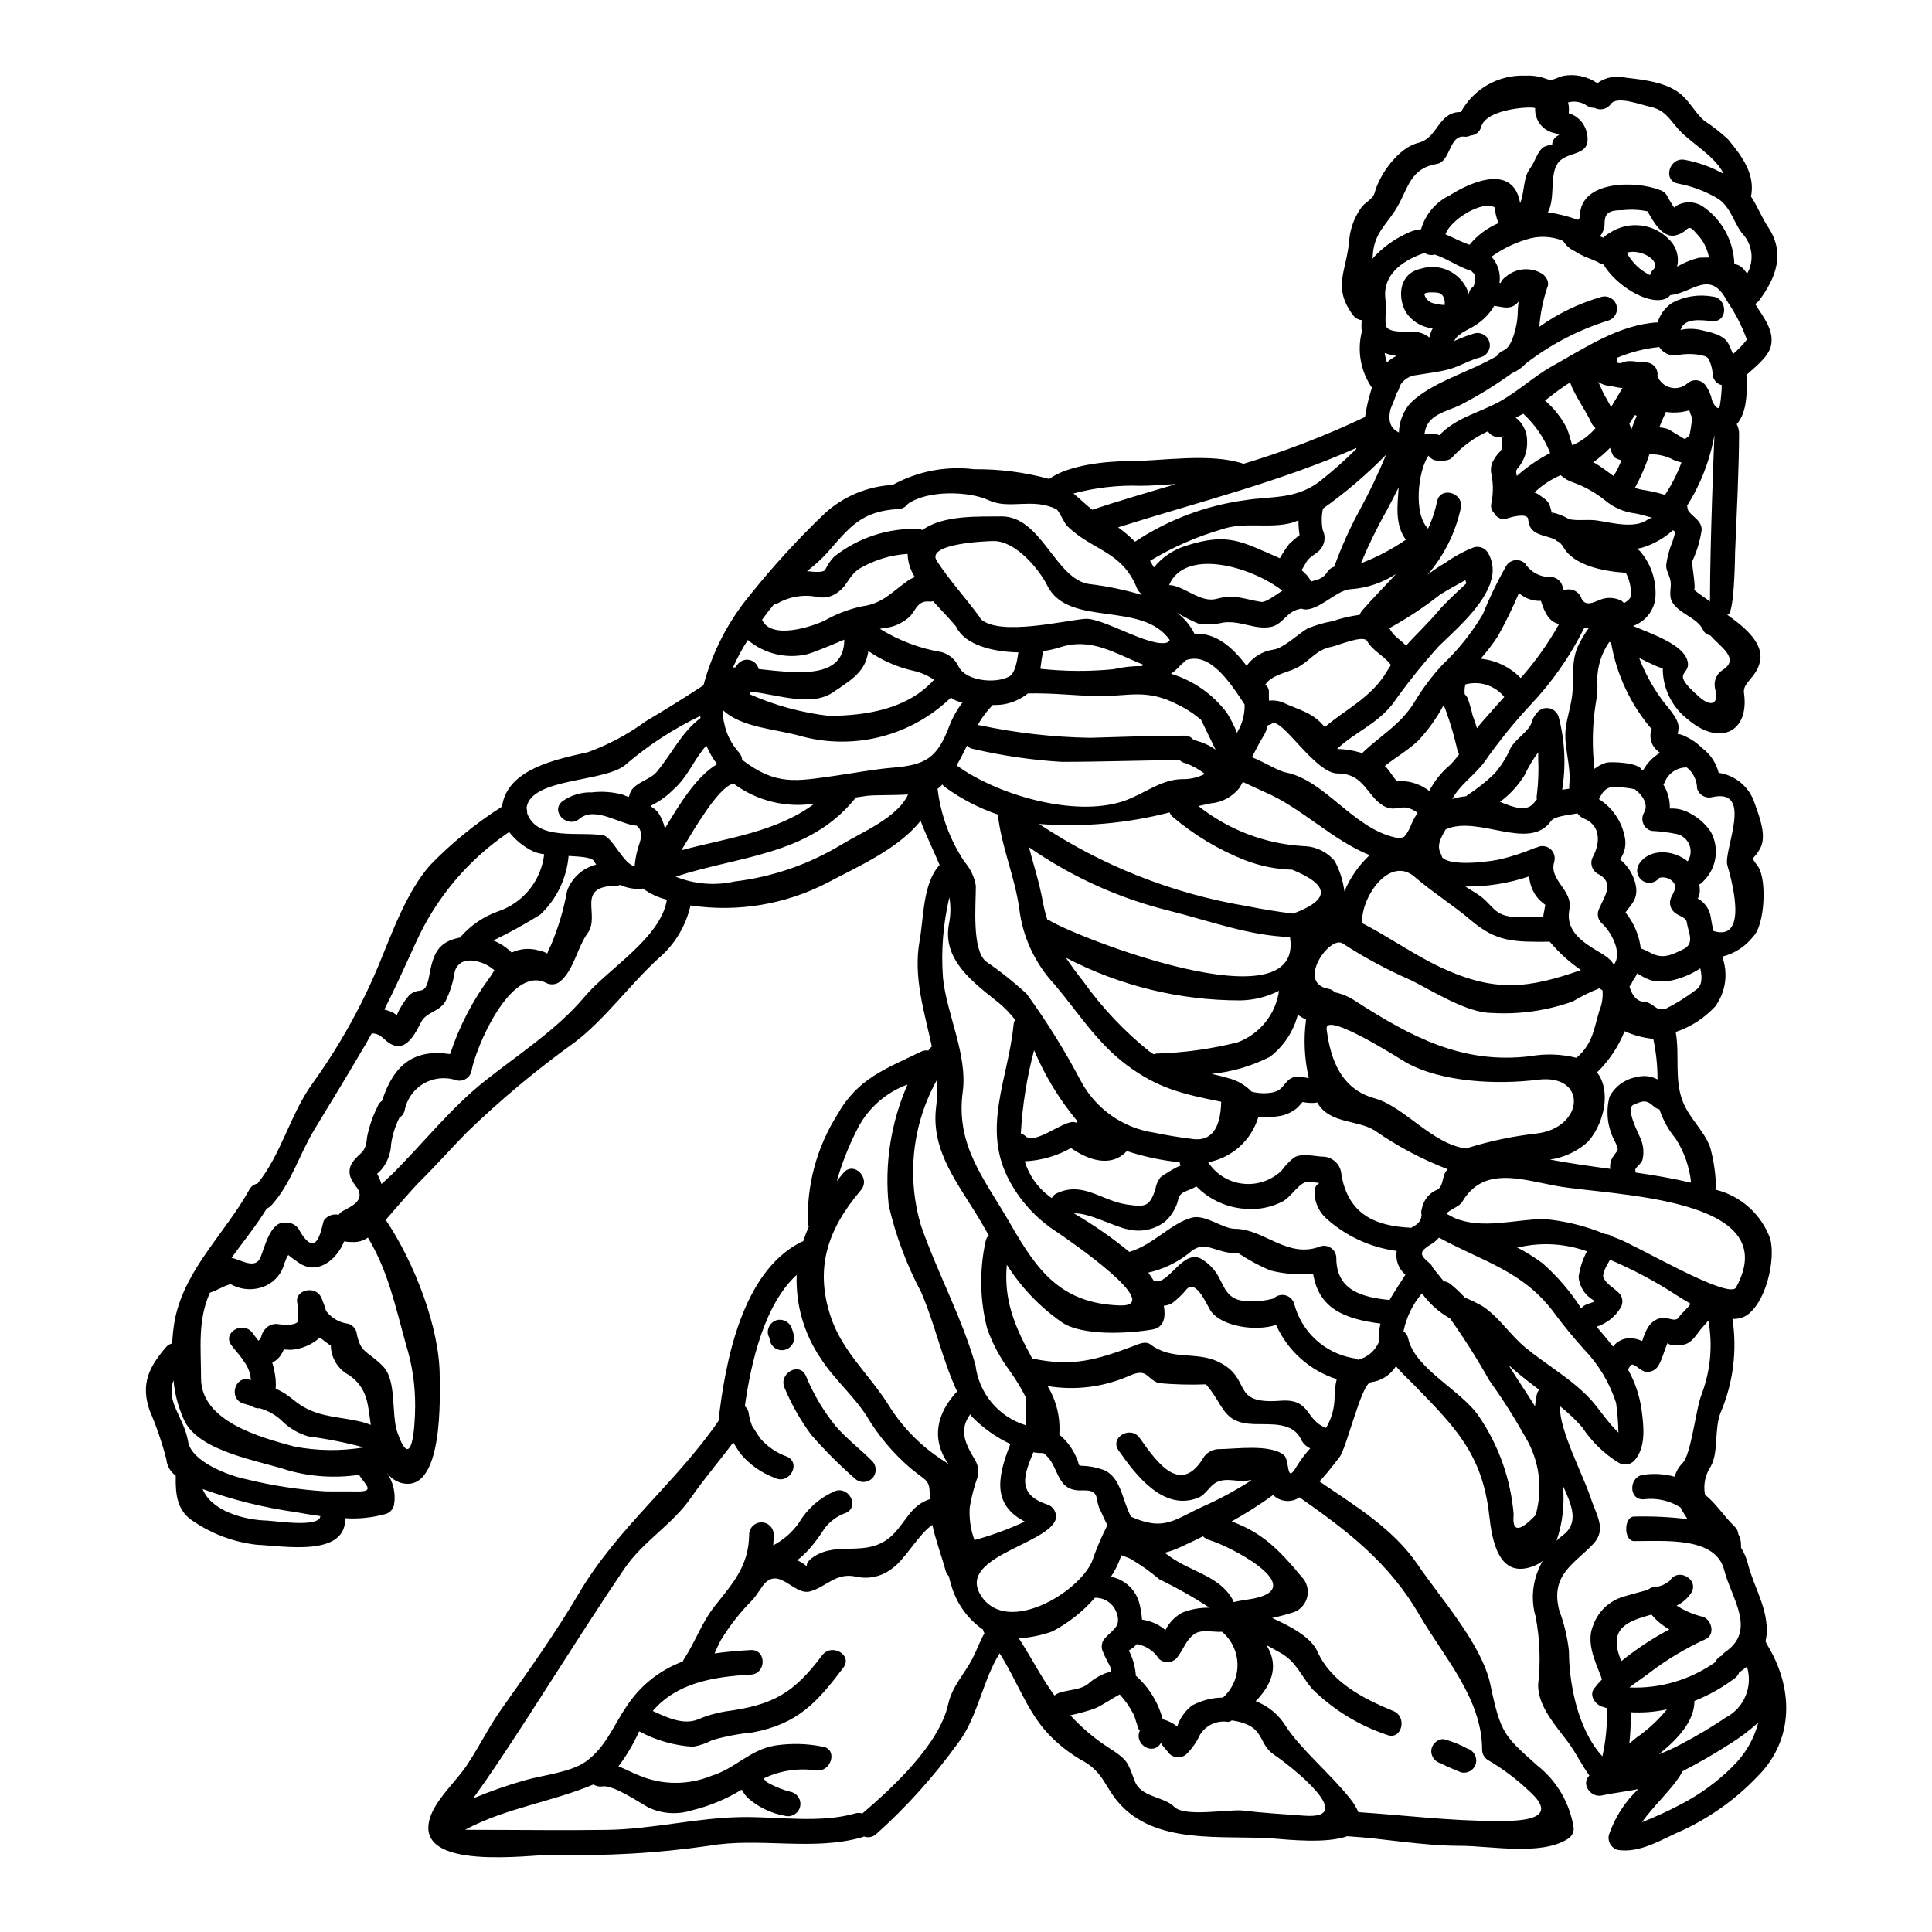 <?xml version="1.0" encoding="UTF-8"?>
<!-- Uploaded to: SVG Repo, www.svgrepo.com, Generator: SVG Repo Mixer Tools -->
<svg fill="#000000" width="800px" height="800px" version="1.1" viewBox="144 144 512 512" xmlns="http://www.w3.org/2000/svg">
 <g>
  <path d="m586.04 499.66c-0.988 2.039-1.414 4.359-2.574 6.297-0.754 1.25-2.242 1.859-3.656 1.5-1.574-0.426-3.168-2.945-3.938-1.242v-0.004c-0.121 0.254-0.273 0.492-0.453 0.711 1.879 3.324 3.109 6.977 3.625 10.758 0.594 4.445 1.219 10.051-2.039 13.508v0.004c-1.062 1-2.652 1.207-3.934 0.508-3.914-2.391-7.25-5.617-9.77-9.449-1.793-2.047-3.769-3.922-5.906-5.609-0.227 6.344 6.258 18.41 8.156 24.328 1.418 4.418 4.328 8.266 0.707 12.152-5.07 5.379-11.469 8.156-9.055 17.613h0.004c1.301 3.477 2.164 7.102 2.578 10.789 0 8.102 2.148 20.617 8.863 27.926 0.938-4.191 1.332-8.48 1.18-12.773-0.457-0.141-0.938-0.285-1.418-0.453-1.727-0.652-3.34-2.977-1.926-4.785h0.004c0.633-0.828 1.312-1.617 2.039-2.359-0.113-0.25-0.141-0.566-0.254-0.789-1.574-4.078-4.023-9.176-2.039-13.621h-0.004c1.172-3.266 3.688-5.875 6.91-7.164 1.445-0.566 4.644-1.363 7.562-2.18h-0.004c0.766-0.652 1.758-0.969 2.758-0.879 1.141-0.27 2.199-0.809 3.09-1.574 2.207-3.57 7.844-0.285 5.633 3.285-0.969 1.434-2.297 2.59-3.852 3.344 2.102 1.359 4.418 2.356 6.852 2.941 2.465 0.68 3.484 4.812 0.762 5.977h0.004c-5.41 2.481-10.523 5.566-15.238 9.203-1.414 1.078-3.227 2.266-4.894 3.57 8.109 0.352 16.109-2.004 22.738-6.691 0.34-0.801 0.98-1.43 1.785-1.758 0.242-0.391 0.559-0.727 0.934-0.992 8.297-5.75 1.574-14.188-0.312-21.582-2.207-8.918-15.379-7.758-23.871-7.758-2.832 0-2.832-6.516 0-6.516v0.004c4.723-0.121 9.445 0.109 14.133 0.68-0.688-1.004-1.32-2.043-1.898-3.117-2.871-1.793-6.269-2.555-9.633-2.148-4.188 0.367-4.16-6.148 0-6.516v0.004c2.719-0.363 5.484-0.184 8.129 0.535 0.355-1.363 1.07-2.606 2.07-3.594 2.32-2.32 3.512-14.418 5.07-18.266v-0.004c2.356-6.223 2.973-12.969 1.781-19.516-0.539 0.652-1.133 1.273-1.781 2.039-1.273 1.477-2.41 3.711-4.477 4.277-0.617 0.176-4.754 0.629-4.441-0.613zm-134.35 106.2c-2.094 3.625-7.363 0.371-5.578-3.34-0.344 0.68-1.246-3.512-1.785-4.359l-0.004-0.004c-0.961-1.859-2.172-3.578-3.594-5.117-2.293 1.215-4.328 2.754-6.691 3.766l0.004 0.004c-2.098 0.719-4.234 1.305-6.402 1.754 3.133 3.422 6.707 6.41 10.629 8.891 4.699 3.031 4.617 3.711 6.453 8.555 1.645 4.359 7.648 3.996 10.477 6.824 2.828 2.828 14.531 0.539 18.238 0.992 5.406 0.648 10.82 0.965 16.285 1.359 14.445 1.02-3.766-13.254-8.016-16.113-4.644-3.086-2.066-7.785-11.273-9.148h0.004c-0.285 0.242-0.645 0.383-1.02 0.391-2.961-0.469-5.91 0.914-7.445 3.484-0.859 1.848-2.031 3.531-3.457 4.984-0.723 0.695-1.719 1.027-2.715 0.902s-1.879-0.699-2.402-1.555c-0.207-0.301-1.707-1.816-1.707-2.269zm61.367-275.3c-4.25 5.406-9.883 7.391-14.695 11.895 0.055 0 0.055 0.027 0.109 0.027 2.055 0.051 4.094 0.375 6.062 0.965l0.426 0.168c4.672-4.559 10.141-7.477 13.82-13.453 2.144-3.578 4.648-6.926 7.477-9.996 4.172-3.941 7.773-8.445 10.703-13.383 1.762-4.379 3.816-8.637 6.148-12.738 0.508-0.875 1.395-1.461 2.394-1.59 1.004-0.129 2.008 0.219 2.723 0.934 1.461 2.262 4 3.594 6.688 3.512 1.469 0.023 2.746 1 3.152 2.41 0.086 0.34 0.227 0.734 0.371 1.133h-0.004c1.801-0.723 3.844 0.137 4.59 1.926 0.164 0.531 0.516 0.984 0.988 1.273 0.086 0.027 0.172 0.082 0.254 0.113 1.391 0.535 3.285-0.789 4.758-1.133h0.004c1.609-0.367 3.297-0.145 4.758 0.621 0.219 0.18 0.418 0.379 0.594 0.594 0.676-0.395 1.84-1.18 1.812-2.012v0.004c0.121-2.098-0.34-4.184-1.332-6.031-5.637-0.371-13.777-1.816-16.594-6.883-0.293-0.492-0.68-0.926-1.133-1.273-0.391-0.152-0.75-0.383-1.047-0.68-2.266-1.078-5.211-0.992-6.57-3.312v-0.004c-0.285-0.707-0.477-1.449-0.566-2.207-0.453-1.574-4.59-0.371-5.441-0.086-1.336 0.535-2.859-0.043-3.508-1.332-0.613-0.586-0.926-1.422-0.852-2.266 0.566-2.551 0.625-5.188 0.168-7.758-0.332-1.16-0.262-2.398 0.203-3.512 0.516-1.047 1.191-2 2.012-2.832 1.473-1.812-0.395-3.426 1.102-4.106-1.555 0.723-3.402 0.195-4.34-1.242-3.473 1.594-6.602 3.856-9.207 6.652-0.461 0.598-1.145 0.977-1.895 1.051-1.043 0.203-2.117 0.176-3.148-0.086-0.59-0.25-1.102-0.66-1.473-1.18-2.801 4.019-4.051 15.488-0.113 19.34 1.066-2.297 1.867-4.711 2.379-7.195 0.824-4.106 7.109-2.363 6.297 1.727v0.004c-1.414 6.551-4.453 12.641-8.836 17.711 1.508-1.18 3.102-2.246 4.762-3.199 2.352-1.688 4.91-3.074 7.609-4.121 1.426-0.359 2.914 0.246 3.68 1.5 1.359 2.328 1.609 5.141 0.684 7.676-0.043 0.359-0.16 0.707-0.344 1.016-2.519 6.371-9.84 12.516-13.48 16.137v0.004c-4.352 4.824-8.41 9.906-12.148 15.219zm96.09-106c2.039 3.398 5.266 7.055 4.106 11.355-0.762 2.719-3.91 5.184-6.426 7.445 0.195 4.277 0.25 9.887-2.578 13.055v0.004c0.41 0.754 0.625 1.602 0.621 2.461 0 8.496-0.594 20.676-1.047 31.352-0.027 0.566-0.141 18.105-2.238 16.566 3.684 2.691 10.055 7.195 8.809 12.629-0.992 4.219-4.617 5.469-4.219 8.215 1.5 10.504-6.57 14.168-14.926 6.965v0.004c-4.215-3.266-6.66-8.316-6.598-13.648-0.027 0.426-3.004-0.965-6.258-2.606 1.445 3.769 3.367 7.34 5.719 10.625 1.305 1.969 4.871 5.324 4.723 7.902-0.012 0.547-0.098 1.09-0.254 1.617 0.473 0.051 0.938 0.164 1.383 0.336 1.906 0.797 3.644 1.953 5.117 3.398 2.172 1.621 3.723 3.941 4.391 6.574 4.469 0.648 8.172 3.793 9.543 8.094 1.102 3.148 3.227 8.355 1.555 11.727-1.871 3.684-2.945 1.871-0.707 4.957 2.438 3.43 1.844 15.52-1.215 18.578l-0.004-0.004c-2.062 2.664-4.969 4.551-8.238 5.356 1.641 4.441 0.938 9.41-1.871 13.223-2.867 3.082-6.461 5.402-10.449 6.742 1.105 6.172-0.453 12.629 1.93 18.578 1.754 4.359 5.606 7.617 7.191 11.949l-0.004 0.004c0.883 3.211 1.398 6.512 1.531 9.84 0.066 0.473 0.027 0.953-0.113 1.41 6.699 1.641 12.137 6.512 14.5 12.988 1.527 5.578-1.18 17.359-6.57 20.531-1.051 0.559-2.238 0.812-3.426 0.738 1.273 8.355 0.203 16.906-3.086 24.691-1.844 4.449-0.484 10.562-2.691 14.445-1.461 2.191-1.996 4.867-1.5 7.449 2.973 2.363 5.152 5.902 7.844 8.438 0.57 0.535 0.922 1.262 0.992 2.039 0.484 0.875 0.727 1.863 0.707 2.863v0.707c0.84 1.336 1.461 2.797 1.84 4.328 1.574 6.199 5.379 11.809 4.957 18.547h-0.004c-0.039 0.664-0.145 1.324-0.309 1.969 0.145 0.219 0.262 0.457 0.34 0.707 7.086 11.414 7.387 25.234-2.41 35.031h0.004c-5.727 6.016-12.539 10.898-20.074 14.387-5.238 2.266-11.16 6.117-17.078 5.117-1.711-0.516-2.711-2.289-2.266-4.019 1.574-4.606 4.246-8.758 7.789-12.094-3.227 0.68-6.598 1.02-9.688 1.699-2.887 0.648-5.633-3.031-3.281-5.293-2.012-2.719-3.543-5.949-5.469-8.586-3.148-4.301-8.383-9.84-8.102-15.688 0.664-5.93 0.438-11.922-0.676-17.785-1.09-3.742-0.98-7.734 0.309-11.414 0.43-1.164 0.941-2.301 1.527-3.394-0.641 0.5-1.344 0.918-2.094 1.242-9.602 3.938-11.301-6.738-12.062-13.477-1.816-16.113-9.148-23.336-19.793-34.297-1.574-1.574-3.375-3.227-4.898-5.066h-0.004c-1.473 2.352-3.934 3.914-6.691 4.246-2.496 0.426-6.344 17.359-8.301 19.879-1.074 1.359-3 3.992-5.293 6.398 9.375 6.398 19.598 12.543 26.051 22.062 5.863 8.66 16.965 21.043 19.23 31.688 2.754 13.137 3.68 13.676 12.375 21.469l0.004 0.004c5.269 4.125 8.754 10.113 9.738 16.734-0.004 1.152-0.617 2.219-1.613 2.801-6.965 4.504-20.617 1.816-28.32 1.816-10.422 0-19.938-1.926-30.102-2.551-5.441 2.012-15.66 0.91-19.402 0.625-13.508-1.02-31.574 1.969-41.457-9.84-3.172-3.766-3.938-7.648-8.727-10.477-3.879-2.106-7.367-4.863-10.305-8.156-5.207-5.902-7.898-13.934-12.234-20.617-4.559 7.359-5.859 17.102-11.02 23.785-6.34 8.805-13.613 16.895-21.691 24.133-0.879 0.793-2.121 1.031-3.231 0.621-0.18 0.094-0.371 0.168-0.566 0.227-12.988 3.711-27.188-0.082-40.539 2.238-13.641 1.977-27.43 2.766-41.207 2.363-6.203 0-37.102 4.531-32.707-9.715 1.5-4.93 6.965-9.742 9.797-14.016 3.227-4.816 5.832-10.199 9.176-14.898 7.086-10.023 14.305-20.105 20.535-30.699 10.051-17.105 25.883-29.48 36.957-45.625 1.785-15.859 6.316-39.473 21.777-47.352l-0.004-0.004c0.215-0.109 0.445-0.191 0.68-0.25 0.426-1.309 0.914-2.598 1.473-3.856-0.105-0.273-0.184-0.559-0.227-0.848-0.359-10.16 2.348-20.195 7.762-28.801 5.406-9.66 12.773-12.152 22.176-16.734h-0.004c0.605-0.316 1.297-0.426 1.969-0.316 0.211-0.285 0.438-0.559 0.684-0.82 0.078-0.09 0.164-0.176 0.254-0.254-1.969-9.262-4.988-18.383-3.231-28.062 1.105-6.035 0.824-15.266 5.297-20.023-1.613-3.883-3.57-7.762-5.043-11.727-5.859 7.445-16.734 12.18-24.492 16.312-11.203 5.859-23.977 8-36.48 6.121-1.238 5.5-4.242 10.445-8.551 14.086-7.562 6.906-14.102 16.082-22.172 22.203-10.117 7.262-19.688 15.262-28.633 23.926-4.109 4.191-8.047 8.66-12.238 12.805-1.668 1.613-6.938 7.703-9.176 10.309 7.562 11.27 14.305 28.461 14.305 41.543 0 4.504 1.18 31.293-10.254 28.148l0.004 0.004c-1.57-0.465-2.934-1.453-3.856-2.809 1.836 2.543 2.547 5.727 1.969 8.809-0.297 1.105-1.16 1.969-2.266 2.266-3.457 0.957-7.051 1.332-10.629 1.105 0.141 10.336-16.055 7.363-23.535 7.023l0.004-0.004c-5.961-0.688-11.668-2.797-16.641-6.152-4.445-2.754-4.84-7.25-4.754-11.977 0-0.059 0.027-0.086 0.027-0.141v-0.004c-1.449-1.031-2.371-2.648-2.523-4.418-1.156-4.438-2.648-8.781-4.469-12.992-2.32-6.996-0.141-11.355 4.359-16.625 0.422-0.523 1.012-0.883 1.668-1.02 0.094-2.262 0.355-4.516 0.789-6.738 2.828-13.199 13.281-22.516 19.68-34.07 0.434-0.816 1.215-1.391 2.125-1.555 6.258-7.621 8.75-18.5 14.562-26.508 6.969-9.676 12.82-20.105 17.445-31.094 3.625-8.723 7.449-19.652 13.777-26.82 5.719-5.887 12.105-11.086 19.031-15.492 1.332-9.965 14.332-12.516 22.742-14.414 5.457-1.98 10.605-4.727 15.289-8.156 5.117-3.059 10.336-6.258 15.352-9.574v0.004c2.336-8.801 6.559-16.984 12.375-23.988 6.086-7.602 12.672-14.793 19.711-21.52 4.949-4.551 11.328-7.234 18.039-7.594 6.598-3.633 14.176-5.09 21.648-4.16 6.703-0.066 13.387 0.797 19.852 2.574 4.984-3.68 15.148-4.699 20.504-4.699 9.203 0 22.09-2.32 31.012 0.68 11.031-3.316 21.793-7.465 32.195-12.406 0.34-2.422 0.879-4.809 1.617-7.137 0.055-0.223 0.141-0.426 0.195-0.621h0.004c-2.981-4.324-3.961-9.715-2.691-14.812-0.113-1.023-0.113-2.059 0-3.086-0.953-0.098-1.812-0.605-2.363-1.387-5.551-7.535-1.574-11.695-0.965-19.91 0.285-3.016 1.352-5.906 3.09-8.383 1.129-1.727 3.168-2.207 3.68-4.191 1.332-4.867 6.297-11.809 11.496-13.109 5.441-1.359 5.156-8.211 11.328-8.184h0.004c1.672-3.047 4.16-5.562 7.191-7.266 3.027-1.699 6.469-2.519 9.941-2.367 1.875-0.102 3.75 0.188 5.508 0.852 1.574 0.68 2.523-0.25 4.422-0.789 3.164-0.586 6.434 0.105 9.086 1.926 2.207-1.602 5.012-2.129 7.648-1.445 4.812 0.566 11.02 1.219 14.812 4.644 2.207 2.012 3.566 4.699 5.805 6.691 2.227 1.465 4.332 3.102 6.297 4.898 3.43 4.133 6.996 8.723 6.316 14.332h0.004c-0.027 0.281-0.094 0.559-0.203 0.82 1.727 2.606 2.977 5.805 4.59 8.215 4.559 6.824 2.152 13.34-2.363 19.398l0.004-0.004c-0.297 0.383-0.66 0.711-1.07 0.969zm-2.152-8.016c1.996-3.488 1.441-7.879-1.359-10.758-2.363-3.148-3.113-7.336-6.793-9.402v-0.004c-3.148-1.801-6.578-3.066-10.141-3.738-4.137-0.734-2.363-7.023 1.727-6.297 3.641 0.656 7.144 1.922 10.363 3.738-2.363-4.898-8.723-8.102-12.117-11.98-2.41-2.754-3.543-5.012-7.477-5.832-2.363-0.512-8.695-2.945-10.281-0.734l-0.004-0.004c-0.992 1.422-2.898 1.859-4.414 1.02-0.688 0.062-1.371-0.133-1.926-0.539-1.461-1.016-3.293-1.336-5.016-0.875 0.156 0.582 0.23 1.18 0.23 1.781 0 0.316-0.031 0.707-0.059 1.078 2.164 0.645 3.875 2.305 4.59 4.445 2.094 7.168-4.246 5.352-7.086 8.328-2.836 2.977-0.879 9.602-3.031 13.48 2.723 0.402 5.398 1.078 7.988 2.008 0.312-0.223 0.5-0.578 0.512-0.961 0-9.543 14.812-9.484 21.184-6.938 0.805 0.223 1.488 0.762 1.895 1.496 0.508 0.965 1.215 2.18 1.867 3.148v0.004c0.133-0.133 0.277-0.254 0.426-0.367 2.227-1.398 5.066-1.355 7.25 0.109 5.039 3.473 8.121 9.145 8.297 15.266 0.711 0.039 1.391 0.316 1.93 0.785 0.559 0.512 1.047 1.098 1.445 1.742zm-5.637 382.62c4.875-2.555 7.231-8.223 5.606-13.48-0.648 0.512-1.332 1.02-2.066 1.531-0.234 0.621-0.645 1.164-1.18 1.555-3.277 2.465-6.867 4.488-10.676 6.008 0 5.32-4.328 10.051-9.445 14.129 2.141-0.805 4.223-1.762 6.231-2.863 3.965-2.086 7.812-4.383 11.531-6.879zm5.578-365.16c-1.301-3.609-3.062-7.035-5.238-10.191-4.418-8.66-9.23-2.125-15.035-1.613v-0.004c-0.418 0.535-0.996 0.918-1.645 1.105-4.644 1.418-12.914-3.82-16.055-9.203-0.59-0.102-1.145-0.344-1.613-0.711-0.172-0.082-0.512-0.223-1.078-0.453-0.762-0.34-1.574-0.648-2.363-0.965v0.004c-0.922-0.414-1.812-0.895-2.66-1.445-1.246-0.578-2.293-1.516-3.004-2.688-3.133-1.301-6.629-1.422-9.84-0.34-3.277 1-6.367 2.531-9.148 4.531 1.711 1.879 2.488 4.426 2.125 6.938 0.086 0 0.168 0.027 0.285 0.027 0.297-0.668 0.777-1.238 1.387-1.645 2.762-2.391 6.773-2.664 9.84-0.676 0.309 0.258 0.574 0.562 0.785 0.906 0.648 0.77 0.77 1.855 0.312 2.754-1.09 3.332-1.785 6.785-2.066 10.281 4.996-3.555 10.559-6.238 16.453-7.934 1.738-0.484 3.539 0.535 4.023 2.273 0.484 1.738-0.531 3.539-2.269 4.027-7.887 2.469-15.27 6.324-21.805 11.387-1.02 1.102-2.266 1.973-3.652 2.547-4.336 3.137-8.898 5.949-13.652 8.41-3.824 1.844-8.922 2.523-9.488 7.562h1.871l-0.004-0.004c0.707 0.016 1.398 0.172 2.039 0.457 4.531-4.723 10.141-5.75 15.973-8.922 4.957-2.719 9.004-6.629 13.934-9.375 8.609-4.812 17.844-11.07 27.945-11.605v-0.004c0.641-2.144 2.027-3.996 3.91-5.211 3.25-1.699 6.973-2.277 10.586-1.645 4.164 0.371 4.191 6.883 0 6.516-2.519-0.195-7.504-1.074-8.406 2.363v-0.004c0.465-0.125 0.938-0.211 1.414-0.25 1.367-0.133 2.742-0.039 4.078 0.281 2.363 0.562 5.902 1.18 7.168 3.594 0.457 0.895 0.863 1.816 1.215 2.758 1.355-1.145 2.59-2.426 3.68-3.828zm-2.859 251.17c13.309-24.242-33.645-24.297-47.691-26.902-9.445-1.754-19.312-5.269-24.891 4.246-0.789 1.305-3.402 2.039-4.191 3.148v0.004c0.148 0.051 0.289 0.117 0.426 0.195 0.566 0.312 1.133 0.594 1.695 0.906 7.477 3.117 15.945 0.371 23.68 0.285v-0.004c5.57 0.477 11.035 1.812 16.195 3.965 0.766 0.039 1.504 0.297 2.125 0.742 0.367 0.141 0.734 0.281 1.074 0.395 4.816 1.645 29.684 16.457 31.582 13.031zm-0.992 127.04h0.004c3.332-3.195 5.715-7.254 6.879-11.723-2.375 2.148-4.945 4.074-7.676 5.75-4.019 2.606-8.211 4.984-12.461 7.191-0.082 0.203-0.176 0.402-0.277 0.594-2.152 3.797-7.281 8.441-10.422 12.887h-0.004c3.496-1.379 6.914-2.945 10.234-4.699 5.062-2.613 9.695-5.981 13.738-9.992zm-4.984-221.48c9.801 3.027 4.328-15.066 3.656-17.477-1.051-3.91 7.137-20.504-3.996-18.012-1.738 0.445-3.519-0.57-4.019-2.293-0.012-2.059-0.91-4.008-2.465-5.356-0.098-0.082-0.199-0.16-0.312-0.223-2.559-0.008-4.863 1.555-5.805 3.934-0.09 0.223-0.203 0.43-0.34 0.625 1.164 1.906 1.754 4.109 1.703 6.344 1.801-0.109 3.598 0.293 5.18 1.16 2.262 1.141 4.203 2.836 5.637 4.93 2.406 4.32 1.617 9.719-1.926 13.168-0.289 0.363-0.656 0.652-1.074 0.848 0.086 0.59 0.133 1.188 0.137 1.785-0.039 0.688-0.223 1.355-0.535 1.969 1.891 1.043 3.176 2.926 3.457 5.07 0.172 1.188 0.406 2.363 0.703 3.527zm2.242-69.066c5.043-3.031-0.453-6.231-3.059-9.262h0.004c-0.914-0.152-1.684-0.762-2.039-1.613-1.473-3.086-6.297-4.164-8.074-7.223-1.102-1.898-0.082-3.82-0.508-5.832-0.254-1.246-1.219-2.754-1.105-4.051 0.297-2.152 0.871-4.254 1.699-6.258 0.25-0.707 0.457-1.426 0.621-2.152 0.02-0.117 0.051-0.23 0.086-0.34-0.227-0.141-0.426-0.285-0.625-0.426-2.363 2.148-5.176 3.734-8.238 4.644-0.449 0.113-0.902 0.195-1.359 0.258 0.336 0.168 0.645 0.398 0.902 0.676 3.004 3.488 4.453 8.047 4.023 12.629-0.48 3.301-2.754 6.062-5.902 7.168 5.41 2.262 13.258 4.957 14.418 9.203s-5.184 2.438 3.309 9.742c2.977 2.578 5.156 1.844 3.996-2.438-0.387-1.805 0.344-3.664 1.852-4.727zm-0.539-70.289c0.289-1.762 0.449-3.543 0.48-5.324-1.391-0.316-2.383-1.547-2.402-2.973-0.086-1.172-0.367-2.32-0.824-3.402-0.48-1.359-1.473-1.332-2.715-1.641-2.078-0.34-4.207-0.285-6.262 0.168-1.75 0.098-3.418-0.758-4.363-2.234-3.828 0.379-7.582 1.332-11.125 2.832 0.051 0.43-0.008 0.871-0.172 1.273 0.324 0.098 0.656 0.152 0.988 0.168 0.086 0 0.113 0.027 0.172 0 1.969-1.105 4.387-0.195 6.543-0.195 0.91-0.008 1.781 0.379 2.379 1.066 0.598 0.684 0.867 1.598 0.734 2.5 0.559 1.508 1.816 2.648 3.367 3.066 1.555 0.418 3.211 0.055 4.449-0.969 0.719-0.711 1.727-1.047 2.727-0.914 1 0.133 1.883 0.719 2.391 1.59 0.711 1.035 1.211 2.203 1.473 3.43 0.117 0.844 1.82 3.644 2.156 1.551zm-2.633 51.168c0-13.848 1.02-40.012 1.18-43.328h0.004c-1.172 6.68-3.637 13.066-7.25 18.805 0.043 0.145 0.07 0.297 0.086 0.449-0.031 1.969 3.879 3.004 3.766 5.981-0.426 2.914-1.285 5.75-2.551 8.406-0.113 0.285 1.246 8.047 0.426 7.363 1.305 1.078 2.863 2.066 4.305 3.172v0.004c0.027-0.285 0.035-0.57 0.031-0.855zm-2.863-90.254c0.938-0.031 1.754-0.059 2.578-0.059h0.004c-0.43-2.379-1.562-4.57-3.258-6.297-0.879-0.938-1.574-2.207-2.754-1.078-0.715 0.699-1.605 1.199-2.578 1.445-3.512 1.105-6.09-3.426-7.676-6.297v-0.004c-2.141-0.441-4.34-0.547-6.512-0.309-2.754 0.027-4.867 0.195-4.867 3.312h-0.004c0.031 1.32-0.414 2.606-1.246 3.625 0.312 0.109 0.621 0.25 0.906 0.367 0.457-0.484 0.988-0.895 1.574-1.215 5.164-3.469 12.094-2.586 16.227 2.066 1.68 1.844 2.34 4.398 1.754 6.824 1.828-1.066 3.797-1.871 5.852-2.387zm-0.961 194.1c1.84-1.129 1.781-3.484 1.242-5.773h0.004c-2.062 1.367-4.34 2.383-6.738 3-2.031 0.559-4.168 0.629-6.231 0.199-1.328-0.457-2.586-1.094-3.738-1.898-0.309 0.703-0.707 1.367-1.18 1.969-0.148 0.457-0.367 0.887-0.652 1.277-0.086 0.082-0.141 0.113-0.227 0.195 0.539 2.18 1.898 4.137 4.051 4.137 1.18 0 2.551 1.332 3.68 1.926 0.52-0.129 1.062-0.109 1.574 0.055 2.894-1.434 5.644-3.137 8.215-5.09zm-1.66-146.87c0.359-1.586 0.605-3.195 0.734-4.816-0.301-0.633-0.547-1.289-0.734-1.965-2.012 0.594-4.129 0.738-6.203 0.422-0.648 1.418-1.242 2.773-1.754 4.078h-0.004c0.68 0.066 1.355 0.188 2.012 0.371 0.879 0.254 4.672 2.918 4.844 2.719h0.004c0.344-0.297 0.711-0.57 1.102-0.809zm-0.426 112.74c0.844-1.289 1.012-2.906 0.449-4.34-0.562-1.438-1.785-2.508-3.281-2.879-2.238-0.457-4.512-0.742-6.797-0.852-0.969-0.273-1.762-0.98-2.144-1.914s-0.316-1.992 0.176-2.871c1.336-2.18-0.453-4.672-2.066-5.949v0.004c-0.098-0.09-0.195-0.184-0.281-0.285-1.789-0.375-3.609-0.594-5.438-0.652-2.492 0-3.312 1.645-4.137 3.258 3.512 2.219 5.965 5.773 6.797 9.84 0.527 2.117 0.082 4.359-1.215 6.117 1.898 1.555 3.277 3.648 3.965 6.004 1.18 4.219-0.789 5.637-2.519 8.074v-0.004c2.223 2.727 3.625 6.023 4.051 9.516 0.898 0.32 1.77 0.715 2.606 1.18 3.254 1.781 5.633 0.512 8.637-0.934 3.227-1.574 1.305-4.535 0.965-7.109-0.141-1.305-1.969-1.699-2.863-2.363v0.004c-1.242-0.773-1.848-2.258-1.5-3.68 0.367-1.418 2.012-2.977 0.852-4.559-0.918-1.121-2.402-1.598-3.801-1.223-1.012 1.375-2.918 1.73-4.356 0.812-1.441-0.918-1.926-2.797-1.105-4.293 2.715-4.555 9.344-3.934 12.996-0.902zm-2.363 120.84c0.965-1.363 2.293-2.266 3.117-3.598-1.445-0.824-2.691-1.613-3.625-2.207-5.613-3.664-11.543-6.824-17.711-9.449-1.02 1.672-2.125 3.766-1.754 4.676 0.848 2.039 3.281 2.945 4.559 4.672h-0.004c0.598 1.008 0.621 2.258 0.059 3.285-1.453 2.426-3.738 4.246-6.43 5.117 1.531 1.754 3.004 3.512 4.359 5.266h0.004c1.051-1.398 2.695-2.227 4.445-2.234 1.133 0.031 2.25 0.293 3.281 0.762 0.879-2.578 1.754-5.238 4.758-6.062 1.973-0.535 3.922 1.281 4.941-0.219zm3.254-35.684h0.004c-0.426-4.172-1.832-8.18-4.106-11.699-1.887-2.281-3.336-4.894-4.277-7.703-0.547-0.141-1.051-0.41-1.469-0.785-2.152-1.969-3.031-1.445-5.41-0.453-2.148 0.879 1.133 7.219 1.699 8.555l-0.004-0.004c0.922 1.871 1.164 4.004 0.684 6.031-0.285 1.078-2.066 2.125-1.898 2.754 0.039 0.207 0.066 0.414 0.082 0.625 4.957 0.703 9.855 1.543 14.699 2.688zm-2.543-190.86c-0.719-0.16-1.418-0.387-2.094-0.676-1.965-1.059-4.176-1.566-6.406-1.473-0.992 3.082-2.281 6.059-3.848 8.891 0.566 0.18 1.145 0.332 1.727 0.453 2.117 0.305 4.211 0.77 6.258 1.391 1.777-2.684 3.242-5.566 4.363-8.586zm-3.227 309.25h-0.004c-1.801-1.012-3.402-2.348-4.723-3.938-6.004 1.727-11.441 3.371-8.297 11.555 0.113 0.285 0.168 0.566 0.285 0.82 3.965-3.211 8.23-6.031 12.734-8.426zm-2.465-232.31c-0.73-0.488-1.348-1.125-1.816-1.863-0.637-1.105-0.859-2.402-0.621-3.656 0.094-0.223 0.195-0.441 0.312-0.652-5.617-6.523-9.359-14.453-10.816-22.938-0.172-0.113-0.344-0.195-0.484-0.285-2.082 2.992-3.199 6.551-3.203 10.195 0.145 2.086 0 4.184-0.422 6.231-0.883 5.699-0.984 11.492-0.312 17.223 0.934-0.746 2.004-1.305 3.148-1.648 1.047-0.285 9.004-0.109 9.445 2.098 0.113-0.027 0.195-0.059 0.312-0.086 1.043-1.91 2.582-3.5 4.457-4.606zm-0.656 86.559c0.012-3.629-0.371-7.242-1.133-10.789-0.055 0-0.082 0.027-0.109 0.027-2.586-0.27-5.109-0.949-7.481-2.012-1.656 4.117-4.152 7.84-7.332 10.934 0.23 0.254 0.441 0.527 0.621 0.82 3.172 5.41 0.734 13.48-3.086 17.617h0.004c-2.797 2.508-6.277 4.125-10 4.644 5.293 0.992 10.629 1.754 16 2.465-0.148-0.992 0.031-2.008 0.512-2.891 1.387-2.32 2.039-1.613 0.762-4.277h0.004c-2.016-3.656-2.543-7.945-1.473-11.977 1.488-2.781 4.191-4.707 7.305-5.211 1.82-0.48 3.754-0.246 5.406 0.648zm-5.664 174.48c3.066-2.106 5.816-4.644 8.156-7.535-3.16 0.691-6.398 0.945-9.625 0.762 0.086 2.762-0.027 5.523-0.34 8.266 0.594-0.473 1.215-0.953 1.809-1.492zm4.477-389.03c2.363-2.238-3.199-5.723-6.965-4.531 1.379 2.582 3.539 4.664 6.176 5.945 0.117-0.539 0.391-1.031 0.789-1.414zm-0.141 65.699c-0.312-0.082-0.707-0.168-1.246-0.312h-0.004c-1.125-0.367-2.281-0.652-3.449-0.852-2.938-0.367-5.707-1.59-7.961-3.508-2.457-1.973-5.223-3.535-8.184-4.617-1.289-0.398-2.477-1.07-3.481-1.969-0.059 0.027-0.141 0.027-0.199 0.055h-0.004c-2.496 1.098-4.785 2.621-6.766 4.504 0.422 0.137 0.82 0.336 1.184 0.594 1.133 0.824 2.465 1.504 2.891 2.949h-0.004c0.281 0.762 0.48 1.555 0.594 2.359-0.023-0.207-0.031-0.414-0.027-0.621 1.617 0.348 3.168 0.961 4.586 1.809 2.32 0.48 4.898 0 7.195 0.312 3.879 0.539 10.109 2.363 13.648-0.254 0.363-0.258 0.785-0.414 1.227-0.449zm-4.164-27.043c-0.168-0.055-0.367-0.086-0.535-0.141-0.484 0.762-0.965 1.5-1.445 2.234v-0.004c0.207 0.516 0.383 1.043 0.535 1.574 0.426-1.23 0.91-2.449 1.445-3.668zm-4.078 11.84v-0.004c-0.512-0.152-1.016-0.34-1.5-0.566-0.621-0.254-1.133-1.473-1.5-2.754-1.312 1.344-2.734 2.574-4.25 3.68-0.082 0.055-0.168 0.082-0.25 0.141h-0.004c0.109 0.027 0.215 0.062 0.312 0.113 1.84 1.074 3.457 2.363 5.117 3.543 0.816-1.316 1.512-2.711 2.074-4.156zm-0.789 257.65v-0.004c-0.055-2.633-0.262-5.262-0.621-7.871-1.723-5.328-4.637-10.188-8.523-14.219-2.832-3.148-5.324-6.176-7.816-9.543-8.266-11.215-18.918-13.648-30.246-19.852-0.113-0.055-0.254-0.109-0.371-0.168v-0.004c-0.609 0.734-1.348 1.348-2.18 1.816-0.52 0.281-1.004 0.625-1.445 1.02-0.137 0.145-0.289 0.273-0.453 0.391-1.047 1.242 0.027 2.207 1.727 3.652h0.004c0.309 0.277 0.543 0.629 0.68 1.02 0.707 0.879 1.84 2.32 2.945 3.652 0.652 0.066 1.273 0.324 1.781 0.738 1.367 1.098 2.648 2.297 3.828 3.598 1.656 0.672 3.266 1.461 4.812 2.359 4.418 3.004 7.137 7.508 11.215 10.875 5.691 4.699 12.887 8.695 17.711 14.219 2.121 2.457 4.344 5.852 6.949 8.316zm-1.969-271.76c1.105-1.754 2.098-3.484 3.031-5.07-1.18-0.027-2.434-0.453-3.484-0.562l0.004-0.004c-1.051-0.078-2.059-0.441-2.918-1.051 0.453 0.992 0.906 1.969 1.332 2.977 0.633 1.16 1.449 2.465 2.047 3.707zm0.789 147.72c2.363-3.172-0.906-8.949-3.34-11.02v-0.004c-1.035-1.051-1.242-2.66-0.512-3.938 1.445-3.402 4.137-6.797-0.535-9.148-1.535-0.918-2.059-2.891-1.184-4.445 1.902-3.598 2.211-8.297-2.465-10.168-0.664-0.277-1.234-0.738-1.641-1.332-2.863 0.508-6.117 0.789-6.996 2.012-5.805 8.211-19.312-1.699-27.945 2.234-1.102 2.039-2.519 4.137-1.27 6.461 0.164 0.289 0.277 0.605 0.34 0.934 2.492 2.691 13.82 0.965 15.688 0.453 2.922-0.707 5.781-1.645 8.555-2.805 0.27-0.121 0.555-0.207 0.848-0.254 1.145-0.594 2.527-0.461 3.531 0.344 1.004 0.805 1.441 2.125 1.113 3.367-1.574 5.039 5.012 7.445 3.992 12.715-1.102 5.609 3.43 8.613 7.477 11.043 0.648 0.371 3.68 2.039 4.164 3.484h0.004c0.059 0.031 0.125 0.051 0.191 0.062zm-3.965 12.488v-0.004c0.762-1.777 1.082-3.711 0.934-5.637-0.281-0.16-0.543-0.352-0.785-0.566-2.477 0.965-4.867 2.141-7.141 3.512-6.879 2.445-14.18 3.477-21.465 3.031-6.602 0-15.742-5.902-21.41-8.695-6.262-2.727-12.285-5.965-18.012-9.684-3.398-2.41-12.488 10.449-3.848 11.977 0.664 0.105 1.273 0.434 1.723 0.934 2.004 0.422 3.902 1.238 5.582 2.41 14.562 9.316 28.148 16.766 46.332 14.5h-0.004c4.027-0.699 8.156-0.543 12.121 0.453 4.289-3.738 4.516-7.305 5.988-12.234zm-0.938-154.65 0.004-0.004c-0.441-0.355-0.797-0.797-1.047-1.305-1.531-3.402-4.359-7.086-5.691-10.793h-0.004c-2.031 1.297-3.988 2.707-5.863 4.219-0.25 0.199-0.535 0.371-0.789 0.566l0.004 0.004c2.406 2.055 4.379 4.566 5.805 7.391 0.453 0.938 0.879 2.773 1.445 4.477 2.371-1.031 4.477-2.594 6.156-4.559zm-2.066 232.13 0.004-0.004c0.672-0.199 1.328-0.445 1.965-0.734-0.703-0.398-1.363-0.875-1.965-1.414-1.395-1.328-2.25-3.125-2.41-5.043 0.336-2.367 1.082-4.66 2.211-6.769-5.289-1.898-10.98-2.375-16.512-1.387-0.621 0.141-1.332 0.25-2.012 0.34 2.367 1.223 4.633 2.633 6.769 4.219 3.953 3.484 7.398 7.508 10.234 11.949 0.441-0.559 1.047-0.965 1.734-1.16zm0.34-179.23v-0.004c-0.414 0.035-0.828 0.047-1.242 0.027-3.703 7.481-8.504 14.363-14.246 20.422-4.426 4.758-8.512 9.82-12.234 15.148-2.363 3.285-6.656 6.176-8.492 9.801h-0.004c1.195-0.379 2.43-0.629 3.68-0.734 0.109-0.121 0.234-0.227 0.371-0.316 2.531-1.652 4.902-3.539 7.086-5.633 1.77-2.019 3.215-4.301 4.277-6.769 1.305-2.465 4.617-4.246 5.551-6.656 0.301-1.172 0.918-2.238 1.781-3.086 0.832-0.789 2.016-1.094 3.125-0.801 1.109 0.297 1.984 1.145 2.316 2.246 1.656 6.293 1.973 12.863 0.93 19.285 0.652-0.086 1.305-0.168 1.898-0.285v0.004c-0.039-0.305-0.047-0.605-0.027-0.91 0.594-5.18-1.574-10.277-0.906-15.266 0.367-2.715 1.215-5.293 1.613-8.016 0.68-4.559-0.312-8.863 1.445-13.199v0.004c0.84-1.859 1.879-3.625 3.094-5.266zm-7.164 240.69c4.672-3.312 2.688-7.984 0.254-13.34l0.004-0.004c0.492 4.945-0.086 9.941-1.699 14.645 0.441-0.484 0.93-0.918 1.457-1.305zm-0.734-371.25v-0.004c-0.359-0.242-0.758-0.414-1.18-0.512-3.125-0.59-5.336-3.391-5.184-6.566 0.113-0.594-12.859-0.168-14.305 4.898-0.324 1.301-1.465 2.234-2.805 2.297-0.535 0.285-1.148 0.395-1.754 0.309-3.91-0.395-3.57 6.598-7.137 7.223-7.109 1.16-7.59 6.367-10.562 11.438-2.828 4.812-6.231 6.852-6.488 13.113-0.027 0.195-0.055 0.367-0.082 0.562v0.004c2.512-2.785 5.559-5.039 8.957-6.621 1.219-0.656 2.559-1.059 3.938-1.18 1.141-3.961 3.922-7.238 7.644-9.008 6.176-3.938 16.883-8.129 18.605 2.094 1.18-2.688 0.789-6.879 2.664-9.23 1.242-1.574 1.926-4.703 3.738-5.723 0.672-0.277 1.375-0.469 2.094-0.566 0.035-1.148 0.781-2.16 1.871-2.531zm5.777 221.29c-3.082-2.117-5.863-4.644-8.266-7.508-9.543 0.059-14.074 0.113-20.898-5.691-4.812-4.078-10.254-7.477-14.98-11.555-6.656-5.691-14.305 5.664-13.824 12.32 7.055 3.625 13.965 8.555 21.07 11.84 14.227 6.574 22.949 5.461 36.914 0.594zm-11.895 43.328c12.828-1.445 13.734-15.914 0.48-14.273-10.449 1.332-25.375 0.762-34.859-4.531-1.418-0.789-21.75-13.906-21.129-8.863 1.051 8.379 4.051 15.945 12.719 18.32 7.957 2.207 15.406 12.348 24.438 13.312 0.234-0.125 0.48-0.23 0.734-0.312 5.754-1.758 11.656-2.981 17.633-3.652zm1.969-58.023c0.141-0.852 0.312-1.727 0.48-2.578-0.535-0.426-1.074-0.852-1.555-1.305-1.621-1.699-2.582-3.918-2.719-6.258-5.449 1.848-11.172 2.754-16.926 2.688 1.047 0.68 2.121 1.336 3.199 2.012 4.219 2.664 4.106 6.035 10.594 6.09 2.148 0 4.586 0.027 6.852 0.027 0.012-0.227 0.035-0.453 0.074-0.68zm4.137-77.031c-2.578-0.395-3.91-3.113-4.816-6.117v-0.004c-2.141 0.094-4.231-0.648-5.836-2.066-1.66 3.934-3.535 7.773-5.621 11.5-1.367 2.074-2.883 4.047-4.531 5.902 4.035 0.391 7.805 2.203 10.625 5.117 3.898-4.398 7.309-9.207 10.18-14.336zm-5.902 45.398-0.004-0.004c0.395-3.223 0.516-6.473 0.367-9.715v-1.672c-1.418 1.914-2.641 3.965-3.652 6.121-1.695 2.731-3.894 5.113-6.481 7.019 3.484 1.418 7.191 2.891 9.176 0.055 0.195-0.25 0.395-0.48 0.594-0.707h-0.004c-0.062-0.363-0.066-0.734-0.016-1.102zm0 158.82-0.004-0.004c0.105-0.461 0.309-0.895 0.598-1.273-1.754-1.332-3.512-2.664-5.184-4.051-1.02-0.824-1.969-1.672-2.918-2.519 2.266 3.734 4.723 7.277 7.027 10.957v0.004c0.078-1.051 0.234-2.09 0.461-3.117zm-0.34 31.973v-0.004c2-6.93 1.047-14.383-2.637-20.586-2.949-5.254-6.184-10.34-9.684-15.238-3.156-5.613-6.609-11.059-10.34-16.312-2.934-1.648-5.477-3.922-7.441-6.652-2.469 2.887-4.152 6.356-4.898 10.078 0.648 0.434 1.094 1.105 1.242 1.871 1.785 8.102 14.168 13.777 18.777 20.703h0.004c5.254 7.719 8.414 16.672 9.176 25.977-0.457 4.641 1.469 4.691 5.785 0.16zm-9.969 81.051c5.664 0 16.926-0.168 8.324-7.898v-0.004c-3.305-3.152-6.965-5.906-10.902-8.215-1.004-0.574-1.621-1.645-1.617-2.801 0-13.566-10.234-24.668-16.531-35.543-8.07-13.961-18.918-22.258-31.859-31.324h0.004c-2.18 1.5-5.117 1.238-7-0.621-3.519 2.547-7.188 4.883-10.984 6.996 7.926 2.977 12.203 7.055 18.605 14.758v-0.004c1.293 1.367 1.832 3.277 1.449 5.117-0.383 1.84-1.645 3.379-3.375 4.113-1.969 0.652-3.969 1.18-5.949 1.613 4.84 2.211 10.234 5.016 11.977 8.836 3.684 8.242 12.203 12.547 20.164 15.832 3.82 1.574 2.152 7.871-1.727 6.297h0.004c-7.453-2.492-14.234-6.656-19.824-12.18-3.059-3.625-4.219-7.277-8.555-9.633-1.18-0.648-2.363-1.332-3.543-1.969 0.059 0.113 0.141 0.223 0.199 0.34 3.312 5.691 0.762 10.562-3.059 14.527l0.004 0.004c3.344 1.27 6.168 3.625 8.016 6.691 3.965 6.062 11.895 12.664 17.02 19.145 0.887 1.082 1.621 2.285 2.18 3.57 12.324 0.816 24.324 2.348 36.961 2.348zm13.848-362.51h-0.004c-1.512-3.891-3.887-7.391-6.938-10.234-0.082-0.059-0.109-0.141-0.195-0.195-0.648 0.34-1.332 0.676-2.012 1.02v-0.004c1.879 1.441 2.996 3.664 3.027 6.031 0.16 2.758-0.777 5.465-2.606 7.535-0.453 0.566-0.285 1.18-0.113 1.898v-0.004c2.672-2.387 5.637-4.426 8.82-6.062zm-8.609-36.812v-0.004c0-1.129 0.086-2.254 0.254-3.371-0.402 0.5-0.902 0.918-1.473 1.219-1.574 0.824-3.375 0.082-5.016-0.059h0.004c-1.242 2.117-2.984 3.894-5.07 5.184-1.926 1.273-4.504 2.066-5.512 4.078 0 0.027 0 0.027-0.027 0.059 1.727-0.797 3.504-1.469 5.324-2.012 1.742-0.477 3.535 0.547 4.012 2.289 0.477 1.738-0.547 3.531-2.285 4.008-2.918 0.734-5.606 2.438-8.52 3.227-2.805 0.734-5.609 1.02-8.469 1.504l-0.004 0.004c-1.906 0.148-3.602 1.258-4.504 2.941-0.09 0.652-0.355 1.27-0.762 1.785-0.395 1.078-0.762 2.238-1.305 3.402-0.852 1.812-1.133 5.152 0.938 6.484v-0.004c0.281 0.25 0.594 0.457 0.934 0.625 0.062-2.832 1.102-5.551 2.941-7.703 5.723-5.723 15.742-8.266 23.082-12.629 0.391-0.672 1-1.184 1.727-1.445 2.41-0.938 3.688-7.168 3.715-9.602zm-5.07-24.129c-0.578-1.328-0.914-2.75-0.992-4.195-0.027 0-0.082-0.031-0.113-0.031-3.113-1.867-11.609 3.203-12.969 7.168 2.066 0.906 4.137 2.012 6.371 2.773v0.004c2.059-2.508 4.695-4.477 7.688-5.734zm-4.559 132.38c1.969-2.262 3.992-4.531 6.059-6.824-2.348-2.898-6.125-4.234-9.77-3.453-0.168 0.051-0.336 0.086-0.508 0.109-0.027 0.074-0.047 0.152-0.059 0.23-0.18 0.773-0.227 1.57-0.145 2.359 0.289 0.305 0.543 0.637 0.766 0.992 0.543 1.559 0.996 3.148 1.363 4.758 0.426 1.047 0.789 2.18 1.133 3.312 0.371-0.492 0.719-1 1.16-1.484zm-1.699-117.72c0-1.02 0.168-0.91-0.453-1.477-0.203-0.176-0.387-0.375-0.539-0.594-2.578-0.535-6.426-3.254-9.688-4.273-0.828 0.242-1.723 0.129-2.465-0.312-0.305-0.008-0.609 0.031-0.902 0.113-5.406 2.008-10.449 5.633-9.688 11.949 0.285 2.32-0.109 4.617 0.086 6.852 0.195 2.234 5.266 1.781 6.824 1.871 1.551-0.098 3.086 0.332 4.363 1.219 0.129 0.094 0.254 0.199 0.367 0.309 0.105-0.539 0.266-1.066 0.48-1.574 0.051-0.098 0.09-0.203 0.113-0.309 0.113-0.195 0.195-0.367 0.312-0.566-3.012-0.285-5.711-1.977-7.277-4.559-2.125-4.164-1.473-10.051 4.133-11.242 5.023-1.574 10.414 0.961 12.406 5.832 0.082 0.281 0.148 0.562 0.195 0.852 0.047-0.062 0.082-0.133 0.117-0.203 0.145-0.711 0.57-1.332 1.18-1.727 0.027-0.109 0.168-0.312 0.195-0.426 0.133-0.57 0.203-1.148 0.223-1.734zm-2.266 80.793c-0.109-0.285-0.195-0.566-0.285-0.852-2.234 1.273-4.531 2.465-6.691 3.824v0.004c-4.227 3.336-8.727 6.312-13.449 8.891 0.48 0.891 1.113 1.688 1.863 2.363 0.91 0.695 1.773 1.453 2.578 2.266 2.754-3.09 5.805-5.902 8.609-9.234 1.328-1.625 4.75-4.883 7.356-7.262zm-1.938 45.285c-0.277-0.449-0.461-0.949-0.539-1.473-0.77-3.371-1.742-6.691-2.918-9.941-0.105-0.379-0.25-0.75-0.426-1.102-0.109-0.109-0.215-0.223-0.312-0.344-1.785 3.344-4.004 6.438-6.594 9.207-2.719 2.606-6.008 4.445-8.891 6.766h-0.004c0.438 0.406 0.832 0.852 1.184 1.336 0.629 0.953 1.309 1.871 2.039 2.754 0.344-0.062 0.695-0.102 1.047-0.109 2.719 0.039 5.352 0.965 7.5 2.633 1.371-2.633 3.242-4.969 5.512-6.883 0.871-0.887 1.676-1.836 2.402-2.844zm-3.199 110.21c0.055-0.086 0.141-0.141 0.195-0.227-6.816-2.625-13.293-6.062-19.289-10.234-4.723-2.977-12.035-1.727-15.324-7.477h0.004c-0.316 0.078-0.641 0.125-0.965 0.141-0.98 0.027-1.957-0.059-2.918-0.254-0.457 0.57-0.949 1.109-1.473 1.617-1.27 1.035-2.777 1.746-4.387 2.066-1.938 0.324-3.902 0.438-5.859 0.336-0.91 3.016-2.629 5.727-4.973 7.836-2.344 2.106-5.219 3.531-8.312 4.117 2.07 3.172 5.445 5.258 9.207 5.684 3.762 0.426 7.519-0.848 10.25-3.473 0.938-1.293 2.043-2.453 3.285-3.457 2.262-1.332 5.606-0.227 8.016-0.227l-0.004-0.004c2.492 0.238 4.43 2.262 4.559 4.762 1.816 10.508 8.922 13.648 18.5 14.074 1.332-0.734 2.606-1.445 2.715-3.281 0-0.031 0.031-0.059 0.031-0.086v-0.004c-0.152-0.57-0.121-1.172 0.082-1.727 0.426-2.262 1.973-4.152 4.106-5.012 1.758-1.023 1.105-3.66 2.547-5.188zm-0.629-229.25c0.141-1.473-0.285-3.086-1.969-3.285-0.453-0.055-3.734-0.312-3.371 0.594l0.004-0.004c0.305 1.02 1.086 1.82 2.094 2.156 1.059 0.289 2.144 0.469 3.242 0.539zm-9.117 138.33c0.484-1.336 1.145-2.602 1.965-3.766-4.359-3.148-5.465 0.223-9.09-1.871-4.449-2.633-5.07-8.555-12.121-8.555-6.059 0-14.867-15.148-17.473-13.199v0.004c-0.297 0.219-0.648 0.352-1.02 0.395-0.258 1.141-0.719 2.223-1.355 3.199-1.051 1.668-1.898 3.512-2.863 5.293 3.398 1.336 6.906 3.625 8.949 4.023 10.477 2.098 17.754 14.727 29.023 17.246l0.004 0.004c0.266 0.059 0.523 0.152 0.766 0.281 0.406-0.164 0.836-0.266 1.273-0.309 0.582-0.082 1.742-2.211 1.941-2.746zm-1.18-76.152c-2.891-4.051-2.234-8.723-1.898-13.848-1.02 2.066-2.098 4.078-3.086 5.977-2.594 4.562-4.898 9.281-6.914 14.129 4.207-1.602 8.207-3.699 11.914-6.25zm-0.113 194.79h-0.004c-1.816-1.551-2.688-3.941-2.293-6.297-7.117-0.938-13.77-4.066-19.031-8.949-1.746-1.766-2.734-4.141-2.758-6.625 0-3.312 3.57-2.039-1.387-2.754-2.492-0.367-4.785 4.25-7.336 5.352h0.004c-2.805 1.395-5.93 2.031-9.055 1.84-5.109-0.191-9.953-2.328-13.535-5.973-0.402 0.242-0.82 0.461-1.25 0.648-2.465 1.078-3.199 0.965-3.766 3.625-0.625 1.906-1.727 3.621-3.199 4.984-2.746 2.172-6.336 2.965-9.742 2.152-3.398-0.508-10.562-4.531-14.469-4.246 5.156 2.996 10.062 6.406 14.668 10.191 6.172-1.754 10.984-7.535 16.508-9.055 3.652-0.992 8.156 2.945 11.496 2.945 7.703 0 13.992 8.102 22.715 4.617h0.004c0.98-0.27 2.035-0.066 2.848 0.551 0.809 0.617 1.285 1.578 1.285 2.598 0 8.637 7 10.391 14.102 11.098 1.266-2.199 2.738-4.352 4.211-6.703zm-4.883-241.77c0.766-0.688 1.625-1.27 2.547-1.727-1.074-0.137-2.129-0.391-3.148-0.766 0.078 0.586 0.203 1.16 0.371 1.727 0.094 0.25 0.168 0.504 0.23 0.766zm1.078 80.172-0.227-0.227c-1.754-2.289-4.617-3.484-6.117-6.117-0.992-1.727-7.758 1.219-9.371 1.531-4.277 0.789-5.723 3.82-9.32 5.606-2.406 1.219-6.691 1.871-8.297 4.449l-0.004-0.004c0.586 0.383 0.945 1.031 0.965 1.73 0 0.762 0 2.492 0.027 2.492v-0.004c1.117-0.113 2.246 0 3.312 0.34 4.957 2.293 8.297 2.754 11.469 6.691 5.805-4.957 12.488-7.871 16.621-15.035 0.316-0.52 0.629-0.973 0.941-1.453zm-3.172 179.36c-0.113-1.613 0.012-3.234 0.367-4.812-9.66-1.246-16.371-4.023-17.844-13.254h0.004c-3.828 0.402-7.691 0.113-11.414-0.848-2.894-1.242-5.672-2.738-8.297-4.477-6.797 0-8.836-4.078-13.285 0-3.141 2.461-6.785 4.191-10.676 5.07 0.508 0.707 0.992 1.418 1.445 2.18 0.082 0.027 0.168 0.027 0.254 0.055 3.793 1.133 7.731-9.203 12.801-5.578 1.656 1.082 3.035 2.535 4.019 4.25 1.93 3.543 2.606 6.691 8.16 6.656 2.203 0.117 4.414-0.121 6.539-0.711 0.824-0.809 2.008-1.125 3.121-0.832 1.113 0.289 1.996 1.145 2.316 2.25 0.949 3.625 2.914 6.906 5.664 9.453 2.746 2.547 6.168 4.258 9.855 4.93 0.5 0.051 0.98 0.203 1.418 0.453 2.496-0.637 4.555-2.406 5.551-4.785zm-4.559-193.69c2.945-3.398 6.117-6.543 9.055-9.77l-0.004 0.004c-3.578 2.328-7.691 3.711-11.949 4.019-3.148 0-7.562 4.699-11.16 5.293v0.004c-0.699 0.148-1.43 0.09-2.098-0.172-0.16 0.082-0.328 0.141-0.508 0.172-3.402 0.734-4.246 4.106-7.562 4.723-4.137 0.762-8.016-1.785-12.488-1.18l0.004-0.004c-2.195 0.523-4.469 0.609-6.691 0.258-1.941-0.816-3.82-1.781-5.609-2.891 1.945 1.492 3.531 3.398 4.644 5.582 5.902-0.254 10.234 3.82 13.82 8.52v0.004c1.688-2.332 4.246-3.879 7.094-4.289 2.754-0.395 6.57-4.164 9.004-5.578l0.004 0.004c2.148-0.91 4.391-1.57 6.691-1.969 2.324-0.805 4.723-1.363 7.164-1.676 0.133-0.379 0.336-0.738 0.59-1.055zm-0.457-26.93c2.547-4.691 4.844-9.512 6.883-14.445-5.144 5.246-10.742 10.023-16.734 14.277-0.402 1.863-0.422 3.793-0.059 5.664 0.746 1.496 0.637 3.277-0.285 4.672-0.992 1.641-3.059 2.094-4.051 3.82-0.395 0.707-0.82 1.445-1.27 2.18v0.004c1.059 0.801 1.93 1.824 2.547 3 0.383-0.152 0.777-0.285 1.18-0.391 1.414-0.281 2.621-1.188 3.285-2.465 0.449-0.5 1.012-0.879 1.645-1.105 1.891-5.238 4.184-10.324 6.859-15.211zm-1.02-15.973v-0.254c-19.938 8.891-42.309 14.441-63.121 21.016 1.598 1.141 3.094 2.422 4.473 3.82 8.727-5.801 18.648-9.559 29.023-10.988 7.141-1.129 13.285-0.168 19.656-4.785l0.004-0.004c3.488-2.738 6.816-5.68 9.965-8.805zm-3.148 117.27c1.52-3.648 3.801-6.93 6.691-9.625-9.938-4.023-17.957-12.461-27.641-16.652-2.012-0.879-3.996-1.84-5.981-2.754-0.223 0.457-0.508 0.938-0.879 1.574l0.004-0.004c-1.859 2.367-4.617 3.852-7.617 4.106-1.074 0.227-2.18 0.484-3.254 0.707v0.004c7.961 6.324 17.684 10.035 27.836 10.625 3.195 0.051 6.211 1.488 8.266 3.938 1.352 2.512 2.227 5.254 2.582 8.082zm-2.606 134.22c-0.008-1.676 0.184-3.348 0.566-4.981-7.148-2.289-12.988-7.512-16.059-14.359-5.606 1.781-14.219 0.34-17.16-3.484-1.047-1.363-3.852-8.695-6.488-6.062-1.164 1.43-2.496 2.711-3.965 3.824-0.664 0.355-1.398 0.566-2.152 0.625 0.539 2.887 0.168 5.719-3.004 6.297-6.227 1.074-18.66 1.812-24.098-1.969h0.004c-5.797-4.055-10.727-9.223-14.5-15.203-0.879 9.574 2.207 16.566 6.738 24.863 10.629 2.262 16.992 0.395 26.934-3.34 1.305-0.48 3.059-1.391 4.418-0.371 5.777 4.328 11.977 1.754 17.871 4.535 9.484 4.504 2.832 11.414 16.594 10.363 8.129-0.621 6.43 5.152 12.062 7.191h-0.004c1.414-2.402 2.188-5.125 2.25-7.91zm-6.82-84.77c-1.184-5.074-1.434-10.324-0.734-15.492-0.766-0.363-1.496-0.797-2.18-1.301-1.152 4.438-3.754 8.363-7.391 11.156-4.824 2.449-10.055 3.984-15.434 4.531 1.359 0.312 2.754 0.625 4.246 1.078 2.418 0.578 4.617 1.836 6.34 3.625 1.91 0.5 3.906 0.547 5.836 0.141 2.094-0.594 2.289-1.574 3.652-2.949 1.844-1.809 3.484-1.07 5.664-0.789zm0.367 98.129c-1.035-0.477-1.879-1.281-2.402-2.293-2.098-4.699-7.871-4.023-12.293-4.137-8.637-0.195-7.957-4.785-12.914-10.531v-0.004c-4.223 0.164-8.453 0.051-12.66-0.336-3.312-1.363-2.918-4.082-7.731-1.902-6.785 2.981-14.297 3.918-21.609 2.691 2.356 3.859 3.441 8.352 3.113 12.859 1.984 1.66 3.547 3.766 4.562 6.144 0.879 1.926 0.254 2.066 1.445 2.121 1.914 0.051 3.805 0.406 5.606 1.051 4.816 1.84 5.07 8.297 7.418 12.461 8.867 3.938 11.414 0.734 19.23-2.805h0.004c4.379-1.953 8.605-4.242 12.629-6.856l-0.254-0.086c-2.801 0.852-5.949-0.762-8.777 0.512-2.039 0.906-2.918 3.371-5.117 4.219-9.18 3.625-16.531-6.117-21.043-12.574-2.438-3.426 3.227-6.691 5.606-3.281 4.93 7.023 11.02 15.234 17.051 4.957v-0.004c0.965-1.289 2.492-2.039 4.106-2.012 4.078 0 13.312-1.418 17.047 1.574 1.672 1.359 0.484 7.984 3.375 3.031h-0.004c1.047-1.711 2.258-3.32 3.613-4.801zm-2.828-242.02c-0.195-1.289-0.289-2.59-0.285-3.894-0.594 0.199-1.18 0.453-1.754 0.621-6.035 1.645-12.547-0.367-18.637 1.758v0.004c-6.652 1.938-13.02 4.734-18.945 8.324 0.371 0.566 0.68 1.18 1.02 1.754 2.207-2.723 5.176-4.723 8.527-5.75 11.129-3.594 14.727-1.074 24.797 3.285 0.012 0.016 0.031 0.027 0.055 0.027 0.73-1.309 1.555-2.566 2.461-3.766 0.875-0.84 1.797-1.629 2.762-2.363zm-1.727 100.31c9.91-3.652 9.836-7.531-0.227-11.641h-0.004c-4.254-0.121-8.457-0.965-12.43-2.496-6.965-2.738-13.434-6.602-19.145-11.438-0.398-0.336-0.707-0.766-0.906-1.246-11.277 2.922-22.961 3.953-34.578 3.059 16.57 11.047 35.297 18.461 54.938 21.75 4.106 0.82 8.211 1.5 12.348 2.012zm-64.43 1.871c6.797 4.246 66.98 27.945 63.664 4.613-0.027-0.082 0-0.195-0.027-0.285-10.734-0.312-21.215-4.246-31.691-6.879l-0.004-0.004c-13.438-3.273-26.148-9.012-37.492-16.926 1.273 4.871 2.863 9.773 3.68 14.527 0.301 1.559 0.688 3.102 1.16 4.617 0.246 0.086 0.484 0.199 0.711 0.332zm49.758 32.227c2.887-1.078 5.426-2.918 7.356-5.32 1.93-2.402 3.172-5.281 3.602-8.332-3.164 1.605-6.648 2.477-10.195 2.547-16.109 0.023-31.984-3.852-46.27-11.301 1.387 2.098 2.945 4.191 4.672 6.371v0.004c4.961 6.934 10.852 13.16 17.5 18.5 0.371 0.25 0.734 0.453 1.078 0.703 0.262-0.109 0.535-0.176 0.816-0.195 7.234-0.211 14.426-1.207 21.441-2.977zm6.231-116.71c1.18 0.168 3.543-1.613 5.606-2.977-8.297-6.453-25.797-11.383-30.016-1.473 0.312 0.027 0.594 0.027 0.934 0.086 3.91 0.82 7.676 4.644 11.699 3.543 4.797-1.305 7.106 0.086 11.777 0.82zm-0.453 263.74c11.695-3.426-8.156-13.676-13.453-15.176v-0.004c-0.574-0.172-1.094-0.496-1.5-0.938-1.871 0.906-3.738 1.844-5.664 2.719-1.441 0.699-2.949 1.25-4.5 1.645 1.77 1.371 3.676 2.555 5.691 3.539 4.504 2.262 9.656 4.106 12.262 8.777h-0.004c0.141 0.25 0.266 0.504 0.371 0.766 2.066-0.566 4.504-0.648 6.797-1.332zm-5.238-230.38c0.906-1.93 1.352-4.043 1.305-6.176-3.938-6.004-9.148-13.82-15.324-11.809v0.004c-0.043 0.02-0.094 0.031-0.141 0.027-0.348 0.344-0.715 0.664-1.105 0.965-0.699 0.781-1.457 1.512-2.266 2.18-0.227 0.168-0.453 0.312-0.707 0.48 5.953 1.801 11.176 5.461 14.898 10.449 1.023 1.66 1.902 3.402 2.633 5.211 0.223-0.453 0.453-0.91 0.707-1.332zm-4.449 257.02c2.496-2.231 3.906-5.43 3.863-8.777-0.047-3.344-1.535-6.508-4.09-8.672-2.406 0.141-5.438-0.734-7.332 0.594-2.234 1.617-2.801 3.852-4.305 5.863l-0.004 0.004c-0.52 0.852-1.402 1.426-2.394 1.559-0.992 0.133-1.992-0.191-2.719-0.879-1.312-2.059-3.43-3.465-5.836-3.883-0.598 0.691-1.32 1.27-2.125 1.703 1.09 2.07 1.73 4.352 1.871 6.691 3.461 3.051 5.934 7.062 7.109 11.523 1.402 0.371 2.715 1.023 3.852 1.926 0.727-2.211 2.098-4.152 3.938-5.578 2.519-1.344 5.324-2.062 8.18-2.094zm-1.926-251.2c-1.273-2.637-2.578-5.269-3.852-7.902v-0.004c-1.883-1.633-3.977-3.008-6.231-4.074-8.297-4.305-13.082-2.125-21.098-2.234-6.176-0.113-12.18-0.879-18.41-0.707-0.027 0-0.055-0.027-0.113-0.027v-0.004c-0.562 0.449-1.156 0.855-1.781 1.215-2.297 1.344-4.93 1.992-7.59 1.871-1.562 1.598-2.906 3.398-3.992 5.352 0.227-0.008 0.457 0.012 0.68 0.055 9.566 2.023 19.305 3.121 29.082 3.289 8.355-0.227 16.68-0.566 25.035-0.566l0.004-0.004c0.953-0.035 1.863 0.398 2.434 1.164 2.094 0.461 4.078 1.332 5.836 2.559zm-6.398 103.12c5.07 0.82 7.695-2.457 7.871-9.84-10.281-2.039-16.797-3.57-25.094-9.77-7.871-5.902-12.773-13.852-19.059-21.297l0.004-0.004c-5.188-5.543-8.473-12.598-9.375-20.137-1.215-8.637-4.723-16.285-5.664-24.891-5.019-1.719-9.754-4.18-14.043-7.305-0.254-0.199-0.484-0.426-0.684-0.68-0.172 0.219-0.363 0.426-0.566 0.621-0.203 0.207-0.445 0.383-0.707 0.512 0 0.016 0.012 0.027 0.027 0.027 0.828 6.918 3.273 13.547 7.137 19.348 1.566 1.797 2.606 3.996 3.004 6.344 0 5.117-1.074 16.852 2.633 20.023 3.812 2.602 7.426 5.481 10.82 8.609 5.301 7.289 10.07 14.949 14.27 22.918 3.941 7.519 11.254 12.688 19.652 13.898 3.234 0.676 6.492 1.215 9.773 1.613zm-2.363-95.328h0.004c2.051 0.031 4.078-0.445 5.902-1.387-1.547-1.207-3.273-2.16-5.117-2.832-0.594-0.113-1.141-0.398-1.574-0.82-10.449 0.055-20.859 0.453-31.32 0.453h0.004c-7.852-0.477-15.648-1.617-23.312-3.402-0.66-0.094-1.27-0.414-1.727-0.902-0.852 1.781-1.727 3.543-2.754 5.238 0.051 0.02 0.098 0.051 0.141 0.086 10.594 7.703 31.18 13.82 44.238 9.344 5.219-1.785 9.836-5.781 15.527-5.781zm7.156 219.59c-4.25-2.793-8.68-5.301-13.258-7.508-2.453-2.066-5.078-3.926-7.844-5.547-0.762-0.312-1.527-0.594-2.289-0.879-0.059 0.141-0.086 0.285-0.141 0.453h-0.004c-0.641 1.859-1.516 3.629-2.606 5.266 3.781 0.719 6.773 3.617 7.613 7.375 0.316 1.312 0.527 2.648 0.621 3.996 2.289 0.297 4.445 1.254 6.203 2.754 0.969-1.934 2.496-3.531 4.387-4.586 2.32-0.941 4.812-1.395 7.316-1.324zm-12.992-114.1c0.707-0.594 5.117-3.34 5.297-2.945h0.004c-0.137-0.32-0.215-0.668-0.23-1.02-4.766-0.473-9.465-1.473-14.016-2.973-4.109 4.477-10.168 2.438-14.785-0.789-3.758 2.109-7.957 3.312-12.262 3.512 1.105 3.652 3.336 6.863 6.371 9.176 0.254 0.195 0.512 0.371 0.789 0.566 0.297-0.59 0.801-1.055 1.41-1.305 6.965-3.172 11.727 2.012 18.465 3.004 4.535 0.648 6.035 0.848 7.566-3.996 0.184-1.176 0.66-2.289 1.391-3.231zm3.711-183.57v-0.113c-3.227 0.195-6.316 0.453-8.977 0.453v-0.004c-6.004-0.203-12.008 0.484-17.812 2.039 1.699 1.418 3.199 2.891 4.957 4.305 7.102-2.352 14.426-4.5 21.848-6.68zm-1.969 41.883h0.004c0.199-0.254 0.438-0.473 0.707-0.652-7.305-10.535-26.848-3.231-32.453-14.418-2.293-4.586-8.469-11.836-14.188-11.836-1.574 0-18.105 0.594-15.121 5.238 3.453 5.293 7.676 9.84 11.328 14.867v0.004c0.125 0.18 0.238 0.367 0.336 0.566 4.871 4.59 22.258 0.371 27.641-0.055 4.699-0.371 17.129 7.672 21.746 6.285zm-6.625 6.231c0.082-0.141 0.168-0.254 0.25-0.395-7.305-2.859-13.734-7.359-22.172-4.531h0.004c-1.402 0.438-2.84 0.754-4.293 0.949-0.395 1.812-0.594 3.371-0.762 4.699 6.434 0.703 12.926 0.738 19.367 0.113 2.492-0.578 5.047-0.859 7.606-0.836zm-0.199-18.895c0.039-0.062 0.086-0.117 0.141-0.168-0.605-0.383-1.07-0.949-1.332-1.613-3.965-9.914-11.977-9.969-18.5-16.484-0.824-0.824-2.125-4.078-2.891-4.449-6.488-3.086-12.348 0.254-17.93-2.363-5.039-2.363-16.027-2.773-21.379 0.992l0.004 0.004c-0.57 0.805-1.48 1.305-2.465 1.355-9.84 0.539-12.941 4.758-18.918 11.609v0.004c-1.629 1.773-3.422 3.398-5.352 4.844 1.781 0.223 4.359 0.453 4.84-0.371 0.594-1.285 1.398-2.465 2.383-3.481 6.316-4.984 14.188-7.582 22.23-7.336 0.391 0.031 0.773 0.129 1.133 0.285 5.606-4.023 14.895-3.516 20.859-3.598 10.707-0.168 14.387 16.707 23.363 17.926h0.004c4.676 0.551 9.297 1.504 13.809 2.848zm-5.836 188.33c12.629 0.48-13.535-17.391-16.512-19.43-5.203-3.32-9.492-7.898-12.461-13.312-7.758-14.016-0.453-27.27 0.938-41.656v0.004c0.047-0.457 0.18-0.898 0.395-1.305-1.316-1.715-2.828-3.273-4.504-4.644-6.398-5.117-14.926-11.246-12.988-20.859 0.449-2.289 0.48-4.641 0.086-6.941-1.656 6.957-2.231 14.125-1.699 21.258 0.934 9.629 6.57 20.445 5.238 30.246-1.926 14.359 5.805 23.164 12.594 34.977 7.051 12.262 13.254 21.098 28.914 21.664zm-3.738 88.105c2.152-2.32 4.477-3.148 2.832-7.086h0.004c-0.965-2.211-3.176-3.613-5.582-3.543-3.168 3.648-6.992 6.672-11.27 8.918-2.863 1.027-5.859 1.637-8.895 1.812 1.902 2.922 3.656 6.035 5.383 8.922 1.332 2.234 2.66 4.305 4.078 6.258 0.293-0.262 0.625-0.473 0.988-0.621 2.719-1.047 6.262-0.707 8.469-2.949 0.938-0.758 1.965-1.398 3.059-1.898 2.293-1.27 3.543 0 1.387-3.82-0.488-0.914-0.91-1.859-1.273-2.832-0.305-1.125 0.008-2.328 0.82-3.164zm0.566-29.879c-0.82-1.531-1.418-3.086-2.234-4.699v-0.004c-0.297-0.934-0.523-1.891-0.68-2.859-0.707-2.066-3.113-1.574-4.723-1.641-6.297-0.344-5.07-6.965-9.375-9.914l-0.004-0.004c-0.871 0.047-1.746-0.02-2.606-0.195-2.363 5.805-4.617 11.07 3.625 13.82 1.719 0.508 2.723 2.289 2.269 4.023-2.293 6.738-27.016 10.023-19.457 20.617 6.996 9.77 25.344-1.133 29.082-9.445v-0.004c1.141-3.324 2.512-6.562 4.102-9.699zm-8.102-106.6c0.035-0.156 0.082-0.305 0.145-0.453-4.727-5.672-8.594-12.008-11.469-18.805-1.922 7.207-3.098 14.594-3.512 22.043 0.473 0.16 0.906 0.422 1.273 0.762 2.438 2.238 9.543-3.793 12.574-3.793h0.004c0.34 0.02 0.676 0.105 0.984 0.246zm-13.562 80.117v-7.477c-1.215-2.383-2.609-4.676-4.164-6.856-2.539-3.402-4.562-7.16-6-11.156-1.977-7.598-2.133-15.555-0.453-23.223 0.105-0.613 0.402-1.18 0.848-1.613-0.652-1.105-1.305-2.234-1.969-3.398-5.777-9.914-13.508-18.637-11.977-30.699 0.297-2.328 0.352-4.684 0.172-7.023-6.547 11.816-8.039 25.777-4.137 38.711 4.387 12.52 10.734 24.102 14.387 36.816h-0.004c0.441 3.656 1.93 7.106 4.289 9.93 2.359 2.828 5.488 4.906 9.008 5.988zm-4.418-198.38c1.613-0.879 2.094-3.82 2.492-6.426-6.769-0.141-13.961-1.926-16.398-6.598-0.059-0.086-0.059-0.172-0.113-0.254-1.473-1.844-3.793-4.164-6.09-6.711h0.004c-0.371 0.098-0.754 0.129-1.133 0.082-3.34-0.254-3.512 2.891-5.512 4.387-1.84 1.551-4.117 2.484-6.516 2.664l-0.953 0.168c5.016 3.125 10.598 5.234 16.426 6.203 2.023 0.602 3.68 2.059 4.531 3.988 2.019 3.684 9.723 4.418 13.266 2.488zm-9.145 228.82c4.574-1.254 9.035-2.891 13.336-4.894-8.043-4.223-7.758-10.734-3.82-20.562h-0.004c-3.816-1.797-7.281-4.262-10.23-7.277-0.137-0.199-0.25-0.426-0.395-0.625-3.004 4.191-1.473 7.594 1.305 12.203l-0.004-0.004c0.711 1.215 0.988 2.629 0.789 4.019-1.008 2.75-1.754 5.582-2.234 8.469-0.188 2.949 0.238 5.902 1.258 8.672zm2.633 24.695c-0.184-0.293-0.309-0.621-0.371-0.961-4.199-2.914-7.223-7.231-8.523-12.176-0.223-0.645-0.395-1.301-0.508-1.969-0.445-0.43-0.762-0.977-0.906-1.574-1.02-3.762-2.606-7.953-3.484-12.031-3.484 2.234-7.277 9.203-10.535 11.438-2.707 2.203-6.281 3.039-9.688 2.266-5.348-1.18-7.844 2.719-12.176 3.91-4.59 1.242-8.754-7.871-13.168-0.566v-0.004c-0.121 0.23-0.273 0.438-0.453 0.625-0.477 0.742-1 1.453-1.574 2.125-3.269 3.258-6.129 6.898-8.523 10.848-0.566 1.102-1.102 2.262-1.613 3.426 3.031-0.453 6.203-0.707 9.602-0.906 4.219-0.227 4.191 6.297 0 6.516-10.109 0.566-19.57 2.207-25.977 9.629 3.82 1.754 8.043 3.766 11.922 2.266l-0.004-0.004c2.32-1.004 4.754-1.715 7.25-2.125 12.914-1.727 18.152-4.84 25.742-14.895 2.496-3.312 8.16-0.086 5.609 3.281-6.996 9.262-12.09 14.898-24.008 17.16l-0.004 0.004c-3.633 0.34-7.227 1.023-10.734 2.039-1.598 0.855-3.324 1.449-5.113 1.754-4.988-0.312-9.848-1.707-14.246-4.078-0.035 0.043-0.066 0.09-0.086 0.145-1.453 3.231-3.269 6.293-5.41 9.117 1.754 0.707 3.457 1.613 5.152 2.293v0.004c6.227 2.723 13.293 2.793 19.57 0.195 6.398-1.969 9.996-6.852 16.879-8.016v0.004c4.148-0.621 8.375-0.516 12.488 0.309 4.137 0.594 2.363 6.883-1.754 6.297-4.715-0.68-9.527 0.059-13.82 2.121 0.062 0.09 0.121 0.188 0.168 0.285 0.262 0.426 0.648 0.762 1.105 0.965 1.895 1.059 3.922 1.852 6.031 2.359 1.738 0.477 2.762 2.273 2.285 4.012-0.473 1.738-2.269 2.762-4.008 2.289-3.699-0.66-7.144-2.336-9.945-4.844-0.578-0.633-1.07-1.336-1.469-2.094-4.113 2.519-8.598 4.379-13.285 5.512-3.797 1.191-7.902 0.91-11.496-0.789-2.18-1.215-9.316-6.031-12.117-5.578l-0.004 0.004c-0.84 0.133-1.695-0.047-2.406-0.512-11.129 4.672-23.332 6.258-34.012 12.008 1.02 0.027 2.207 0.027 3.711 0.027 11.27 0 22.57 0.168 33.871 0 12.148-0.168 24.008-3.281 36.078-3.398 9.516-0.086 20.469 1.695 29.711-0.965h-0.004c0.617-0.188 1.281-0.18 1.895 0.027 8.383-7.137 20.422-18.465 22.742-28.914 1.074-4.84 4.188-7.844 6.426-12.117 1.148-2.18 1.969-4.59 3.188-6.742zm-5.777-246.72c-0.074-0.02-0.152-0.031-0.23-0.027-1.047-0.125-2.039-0.547-2.856-1.215-10.469 10.117-25.469 14.016-39.539 10.277-6.691-1.969-15.941-2.234-20.898-6.965v-0.004c-0.008 0.996 0.066 1.992 0.227 2.977 0.078 0.199 0.129 0.41 0.145 0.621 0.586 2.844 1.926 5.473 3.879 7.621 0.492 0.547 0.789 1.238 0.852 1.969 9.004 6.879 14.168 5.691 24.664 4.219 5.117-0.734 10.234-1.727 15.379-2.152 8.438-0.734 11.609-2.434 14.785-10.844h-0.004c0.883-2.32 2.094-4.5 3.598-6.477zm-4.477 201.36c0.277 0.191 0.539 0.398 0.789 0.621-4.816-6.766-3.117-13.648 2.234-19.34-3.91-8.324-5.949-18.125-9.543-26.336-3.848-7.25-6.734-14.973-8.582-22.973-1.148-10.926 0.57-21.965 4.984-32.027-5.582 2.031-10.219 6.043-13.027 11.27-2.383 4.566-4.297 9.355-5.723 14.305 0.594-0.734 1.18-1.473 1.785-2.18 2.715-3.199 7.305 1.418 4.613 4.586-9.031 10.594-12.176 20.859-8.043 33.422 3.004 9.176 10.023 15.203 15.094 23.109l0.004-0.004c3.836 6.328 9.121 11.656 15.414 15.547zm-4.219 9.84c0-5.469-0.395-4.305-5.152-8.266-4.602-3.949-8.527-8.625-11.621-13.84-3.625-5.606-8.695-9.77-12.234-15.375v0.004c-4.367-6.477-6.559-14.176-6.266-21.98-8.527 7.789-12.117 23.141-13.738 34.805 0.441 0.375 0.766 0.867 0.938 1.418 0.18 1.266 0.492 2.508 0.934 3.707 0.707 1.105 1.418 2.238 2.152 3.34v0.004c1.934 2.246 4.426 3.945 7.223 4.926 3.766 1.844 0.453 7.477-3.285 5.609-3.648-1.344-6.867-3.641-9.316-6.656-0.566-0.879-1.18-1.816-1.727-2.754-3.652 4.93-7.59 9.445-11.188 14.641-5.012 7.25-12.688 11.496-17.711 18.895-11.469 16.926-22.145 34.438-33.504 51.43-2.121 3.172-4.301 6.297-6.512 9.371 4.488-1.883 9.09-3.492 13.773-4.816 4.723-1.359 12.18-2.094 16.137-4.984 5.32-3.91 7.164-9.344 10.629-14.414v0.004c3.559-5.547 8.828-9.781 15.008-12.066 0.09-0.234 0.203-0.465 0.34-0.68 3.004-4.531 4.644-9.602 8.102-13.961 4.93-6.258 9.055-10.707 9.148-19.09h-0.004c0.062-1.754 1.504-3.144 3.258-3.144 1.758 0 3.195 1.391 3.258 3.144 0 0.965-0.055 1.969-0.141 2.977 0.027-0.027 0.086-0.059 0.113-0.086 2.664-1.414 4.957-3.438 6.691-5.906 2.152-3.637 5.375-6.523 9.23-8.266 3.738-1.844 7.055 3.793 3.285 5.606-2.227 0.773-4.184 2.168-5.637 4.023-1.285 2.047-2.731 3.988-4.328 5.805-0.926 0.996-1.93 1.918-3 2.758 0.965 0.402 1.855 0.965 2.633 1.668-0.168-0.367-0.254-1.305 1.781-2.633 6.57-4.273 13.906 0.395 20.469-5.379 4.004-3.676 4.969-8.121 10.262-9.859zm1.133-217.16c-1.727-1.188-3.672-2.016-5.723-2.438-4.188-0.98-8.152-2.734-11.691-5.176-0.762 5.348-4.023 7.359-9.445 10.984-5.777 3.852-14.387 0.594-21.648-0.223h-0.004c-0.094 0.238-0.219 0.465-0.367 0.676 6.699 2.973 13.812 4.914 21.094 5.75 10.141-0.102 20.762-1.836 27.785-9.586zm-7.445-25.883c0.711-0.566 1.508-1.016 2.359-1.332-1.199-1.832-1.867-3.957-1.926-6.148-4.406 0.277-8.691 1.566-12.52 3.769-2.945 1.727-3.312 4.477-5.832 6.297-1.652 1.344-3.844 1.816-5.902 1.27-3.516-0.621-7.141 0.008-10.234 1.789-0.301 0.125-0.617 0.207-0.938 0.25-1.047 1.273-2.121 2.637-3.148 4.082 2.434 5.406 13.199 1.84 16.621 0.195 3.078-1.754 6.41-3.019 9.875-3.758 5.301-0.68 7.844-3.68 11.645-6.426zm0.562 56.285c-4.328 0.254-8.973 0.086-11.043 0.371l-2.891 0.426v-0.004c-0.121 0.246-0.273 0.477-0.453 0.684-12.234 14.727-30.641 14.812-47.207 20.301 4.961 1.996 10.414 2.441 15.633 1.273 10.039-1.203 19.703-4.543 28.34-9.797 5.305-3.231 14.789-7.078 17.617-13.254zm-16.926-41.031c-3.199 1.305-6.344 2.754-9.77 3.848-5.559 1.305-11.406-0.09-15.773-3.769-1.504 2.32-2.82 4.754-3.938 7.285h0.594c0.258-0.379 0.543-0.742 0.852-1.082 0.805-0.84 2.004-1.168 3.125-0.855s1.977 1.219 2.227 2.356c10.242 1.078 22.648 2.863 22.703-7.785zm-7.875 43.438c-7.606 1.199-15.367-0.734-21.527-5.352l-0.168 0.086c-3.965 1.305-9.91 11.551-13.59 17.641 12.227-3.281 25.223-4.812 35.285-12.375zm-25.801-10.449c-1.164-1.512-2.125-3.168-2.863-4.926-3.281 3.625-4.93 8.355-8.695 11.609h0.004c-1.734 1.766-3.754 3.223-5.977 4.305v0.168c0 0.141 0.395 0.285 0.512 0.395 0.613 0.43 1.145 0.965 1.574 1.578 0.723 1.172 1.254 2.453 1.574 3.793v0.168c3.926-6.551 8.398-13.891 13.867-17.09zm-4.422-12.203c-0.031-0.184-0.051-0.375-0.055-0.566-7.008 3.356-13.559 7.602-19.48 12.633-5.156 5.117-25.375 3.457-26.562 11.727h-0.004c0.141 0.457 0.199 0.938 0.168 1.414 2.719 7.531 14.168 4.672 20.305 5.902 2.266 0.484 5.406 7.789 8.184 8.129h0.004c0.133-1.59 0.418-3.16 0.848-4.699 0.512-1.699 1.418-3.57 0.371-5.297-0.188-0.27-0.406-0.516-0.652-0.734-4.477-0.285-11.02-5.293-15.176-1.84-3.199 2.688-7.816-1.898-4.59-4.59h-0.004c2.277-1.648 5.039-2.492 7.848-2.402 2.703-0.312 5.438-0.121 8.07 0.562 0 0 0.734 0.316 1.641 0.652 0.047-0.035 0.094-0.062 0.145-0.086 0.094-0.504 0.266-0.992 0.508-1.445 1.336-2.363 5.07-3.027 6.797-5.07 4.16-4.945 6.481-10.41 11.633-14.293zm-8.895 48.113c-2.293-0.543-4.449-1.543-6.34-2.945-2.055 0.266-4.141-0.07-6.008-0.965-0.27 0.117-0.555 0.184-0.848 0.199-11.328 0.113-4.301 7.644-7.785 12.543-2.805 3.91-3.598 9.543-7.137 12.691-1.066 1.004-2.652 1.207-3.938 0.508-9.398-4.699-18.715 17.32-19.766 23.535-0.469 1.734-2.258 2.762-3.992 2.293-2.894-0.977-6.078-0.648-8.711 0.91-2.629 1.555-4.453 4.18-4.992 7.191-0.203 0.77-0.703 1.43-1.387 1.84-1.09 2.191-1.828 4.543-2.18 6.965-0.074 1.82-0.582 3.598-1.473 5.184-0.57 1.031-1.332 1.941-2.238 2.691 0.473 0.867 0.863 1.777 1.16 2.715 0.91-0.848 1.816-1.641 2.578-2.363 8.215-8.129 15.633-17.645 24.668-24.836 9.031-7.191 19.172-13.621 26.621-22.488 6.172-7.344 20.18-15.531 21.766-25.668zm-18.742-9.289c-0.168-0.285-0.367-0.594-0.539-0.879-0.508-1.02-3.453-1.242-6.766-1.414-0.512 5.93-3.184 11.461-7.508 15.547-4.019 2.504-8.168 4.793-12.434 6.856 1.812 0.73 3.461 1.816 4.848 3.199 2.238-1.055 4.785-1.254 7.16-0.566 0.801 0.137 1.566 0.414 2.269 0.82 0.246-0.723 0.559-1.426 0.934-2.098 1.977-4.656 3.43-9.52 4.328-14.5 1.254-3.457 4.141-6.066 7.707-6.965zm-13.777-2.754v-0.004c-1.016-0.094-2.008-0.352-2.941-0.762-2.481-1.195-4.652-2.949-6.348-5.117-10.824 7.293-19.395 17.465-24.75 29.367-2.719 5.949-5.379 11.867-8.324 17.672 0.758 0.188 1.496 0.441 2.211 0.762 0.387 0.207 0.738 0.473 1.047 0.789 0.816-1.898 1.914-3.664 3.254-5.238 2.719-2.688 4.277 0.734 5.379-5.238 1.051-5.859 2.293-9.004 8.16-10.141 2.695-3.156 6.172-5.547 10.082-6.934 3.269-1.105 6.16-3.121 8.324-5.809 2.168-2.688 3.523-5.938 3.906-9.371zm-14.273 32.457c0.371-0.621 0.734-1.16 1.074-1.699l0.004-0.004c-1.785-1.574-4.055-2.492-6.43-2.606-0.332 0.086-0.676 0.113-1.02 0.086-1.703 0.316-2.992 1.727-3.148 3.457-0.414 2.391-1.148 4.719-2.184 6.914-1.5 3.199-5.18 3.059-6.625 5.863-1.18 2.289-3.484 7.277-7 6.258-2.715-0.789-3.281-3.312-6.117-3.227-0.48 0.848-0.906 1.668-1.387 2.492-4.531 7.731-9.176 15.406-13.82 23.023-3.996 6.602-6.148 14.305-11.359 20.023l0.004-0.004c-0.336 0.387-0.762 0.676-1.242 0.852-2.754 4.531-6.203 8.75-9.348 13.082 2.606 0.512 6.371 3.227 7.734-0.223 1.047-2.578 2.574-9.402 6.453-9.121 1.414-0.133 2.789 0.508 3.598 1.672 5.117 9.262 6.117-1.215 6.738-2.293v-0.004c0.891-1.211 2.418-1.777 3.883-1.441 0.285-0.43 0.676-0.781 1.133-1.02 2.012-1.133 5.902-2.664 3.82-6.035v0.004c-0.746-0.895-1.363-1.883-1.836-2.945-0.457-1.305-0.258-2.75 0.535-3.883 1.969-2.863 3.512-2.152 3.883-6.769h-0.004c0.555-2.75 1.473-5.414 2.723-7.926 0.234-0.664 0.668-1.238 1.242-1.645 3.117-9.656 8.555-13.777 18.039-12.375 2.426-7.375 6.027-14.309 10.668-20.531zm-19.926 113.91c0.051-5.606-0.781-11.188-2.465-16.531-2.773-10.027-4.723-19.402-10.051-28.238-1.195 0.848-2.644 1.266-4.109 1.18-0.738 0.004-1.48-0.051-2.207-0.168-1.754 4.562-6.965 9.262-12.117 5.582-0.852-0.625-1.785-1.246-2.664-1.969h-0.004c-0.105 0.168-0.215 0.328-0.34 0.48-0.227 0.566-0.453 1.18-0.707 1.754-0.652 2.559-2.402 4.699-4.785 5.84-2.934 1.383-6.344 1.301-9.203-0.23-0.625-0.453-3.711 1.5-5.723 2.125-3.312 7.25-2.363 14.84-2.363 22.684 0 11.383 15.52 15.633 24.754 18.105 6.066 1.156 12.285 1.23 18.379 0.227-4.828-1.305-9.738-2.277-14.699-2.918-2.504-0.723-4.797-2.031-6.691-3.82-1.734-1.758-3.91-3.019-6.297-3.656-0.113 0-0.199 0.027-0.316 0.027v0.004c-0.652-0.027-1.285-0.258-1.809-0.656-0.707-0.223-1.445-0.426-2.125-0.621-3.992-1.246-2.293-7.535 1.727-6.297 0.113 0.027 0.199 0.055 0.285 0.082-0.043-0.504-0.109-1.008-0.203-1.504-0.266-1.059-0.707-2.062-1.301-2.977-0.246-0.238-0.441-0.527-0.566-0.848-0.938-1.305-2.07-2.547-3.09-3.879-2.519-3.375 3.09-6.602 5.582-3.285 0.539 0.707 1.02 1.391 1.574 2.066 0.961-0.594 0.621-1.898 1.781-3.059 0.879-1.082 2.289-1.586 3.652-1.305 0.652 0.094 1.309 0.141 1.969 0.145 1.613 0 3.148-0.312 3.148-1.215 0-0.707-0.031-1.445 0.027-2.152-0.312-0.824 0-1.613-0.113-1.871-1.531-3.938 4.785-5.606 6.297-1.754v-0.004c0.457 1.09 0.852 2.207 1.18 3.344 1.398 1.852 3.481 3.062 5.781 3.367 1.109 0.285 1.98 1.156 2.266 2.269 1.02 5.637 2.773 4.758 6.965 8.949 3.848 3.879 2.148 12.828 3.91 17.711 3.793 10.688 4.629-1.234 4.672-6.984zm-11.754 4.863c-0.789-5.297-0.734-9.66-5.723-13.168-2.941-1.52-4.812-4.535-4.867-7.848-0.285-0.16-0.562-0.34-0.824-0.539-0.879-0.676-1.527-1.18-2.066-1.574-1.812 1.594-4.023 2.66-6.398 3.09-1.051 0.18-2.121 0.188-3.172 0.027-0.16 0.461-0.379 0.898-0.652 1.305-0.566 0.957-1.402 1.727-2.406 2.207 0.453 1.484 0.758 3.012 0.902 4.559 0.062 0.801 0.062 1.605 0 2.41 0.254 0.113 0.539 0.168 0.789 0.312 2.66 1.219 4.219 3.117 6.625 4.477 4.871 2.801 9.914 2.606 15.18 3.91v-0.008c0.887 0.227 1.762 0.508 2.613 0.84zm-3.285 17.641c4.219 0 2.039-1.613 0.395-4.051-0.086-0.109-0.141-0.25-0.227-0.367l-0.004 0.004c-6.289 0.941-12.707 0.539-18.828-1.184-7.535-2.519-22.855-4.812-27.219-12.688v0.004c-1.711-3.5-2.769-7.281-3.113-11.16-2.125 5.773 2.801 9.742 3.879 16.285 0.879 5.211 10.68 9.004 15.492 9.938 6.891 1.699 13.926 2.769 21.012 3.199zm-24.363 7.715c2.18 0.055 14.02 2.008 14.277-1.18-2.266-0.312-4.477-0.676-6.461-1.047-8.438-1.184-16.727-3.238-24.742-6.129 2.363 5.891 11.098 8.191 16.926 8.355z"/>
  <path d="m532.85 607.38c1.703 0.508 2.699 2.269 2.266 3.992-0.469 1.734-2.258 2.762-3.996 2.293-1.074-0.453-2.152-0.879-3.227-1.359-0.426-0.199-0.906-0.395-1.332-0.625-0.426-0.23-1.105-0.426 0-0.285l0.004 0.004c-1.785-0.039-3.219-1.473-3.262-3.254 0-1.801 1.461-3.262 3.262-3.262 2.188 0.574 4.297 1.41 6.285 2.496z"/>
  <path d="m375.22 531.29c1.176 1.285 1.125 3.273-0.109 4.504-1.238 1.227-3.223 1.266-4.504 0.082-4.125-3.613-8.004-7.492-11.613-11.613-2.84-3.836-5.207-8-7.051-12.402-1.754-3.793 3.852-7.109 5.609-3.285h-0.004c1.98 4.82 4.648 9.332 7.93 13.383 2.977 3.438 6.539 6.07 9.742 9.332z"/>
  <path d="m347.95 498.69c-0.137-0.277-0.262-0.562-0.371-0.852-0.441-1.73 0.574-3.504 2.297-3.992 1.727-0.426 3.484 0.582 3.988 2.293 0.332 0.805 0.531 1.656 0.598 2.523-0.051 1.754-1.484 3.152-3.242 3.16-1.754 0.008-3.203-1.379-3.269-3.133z"/>
 </g>
</svg>